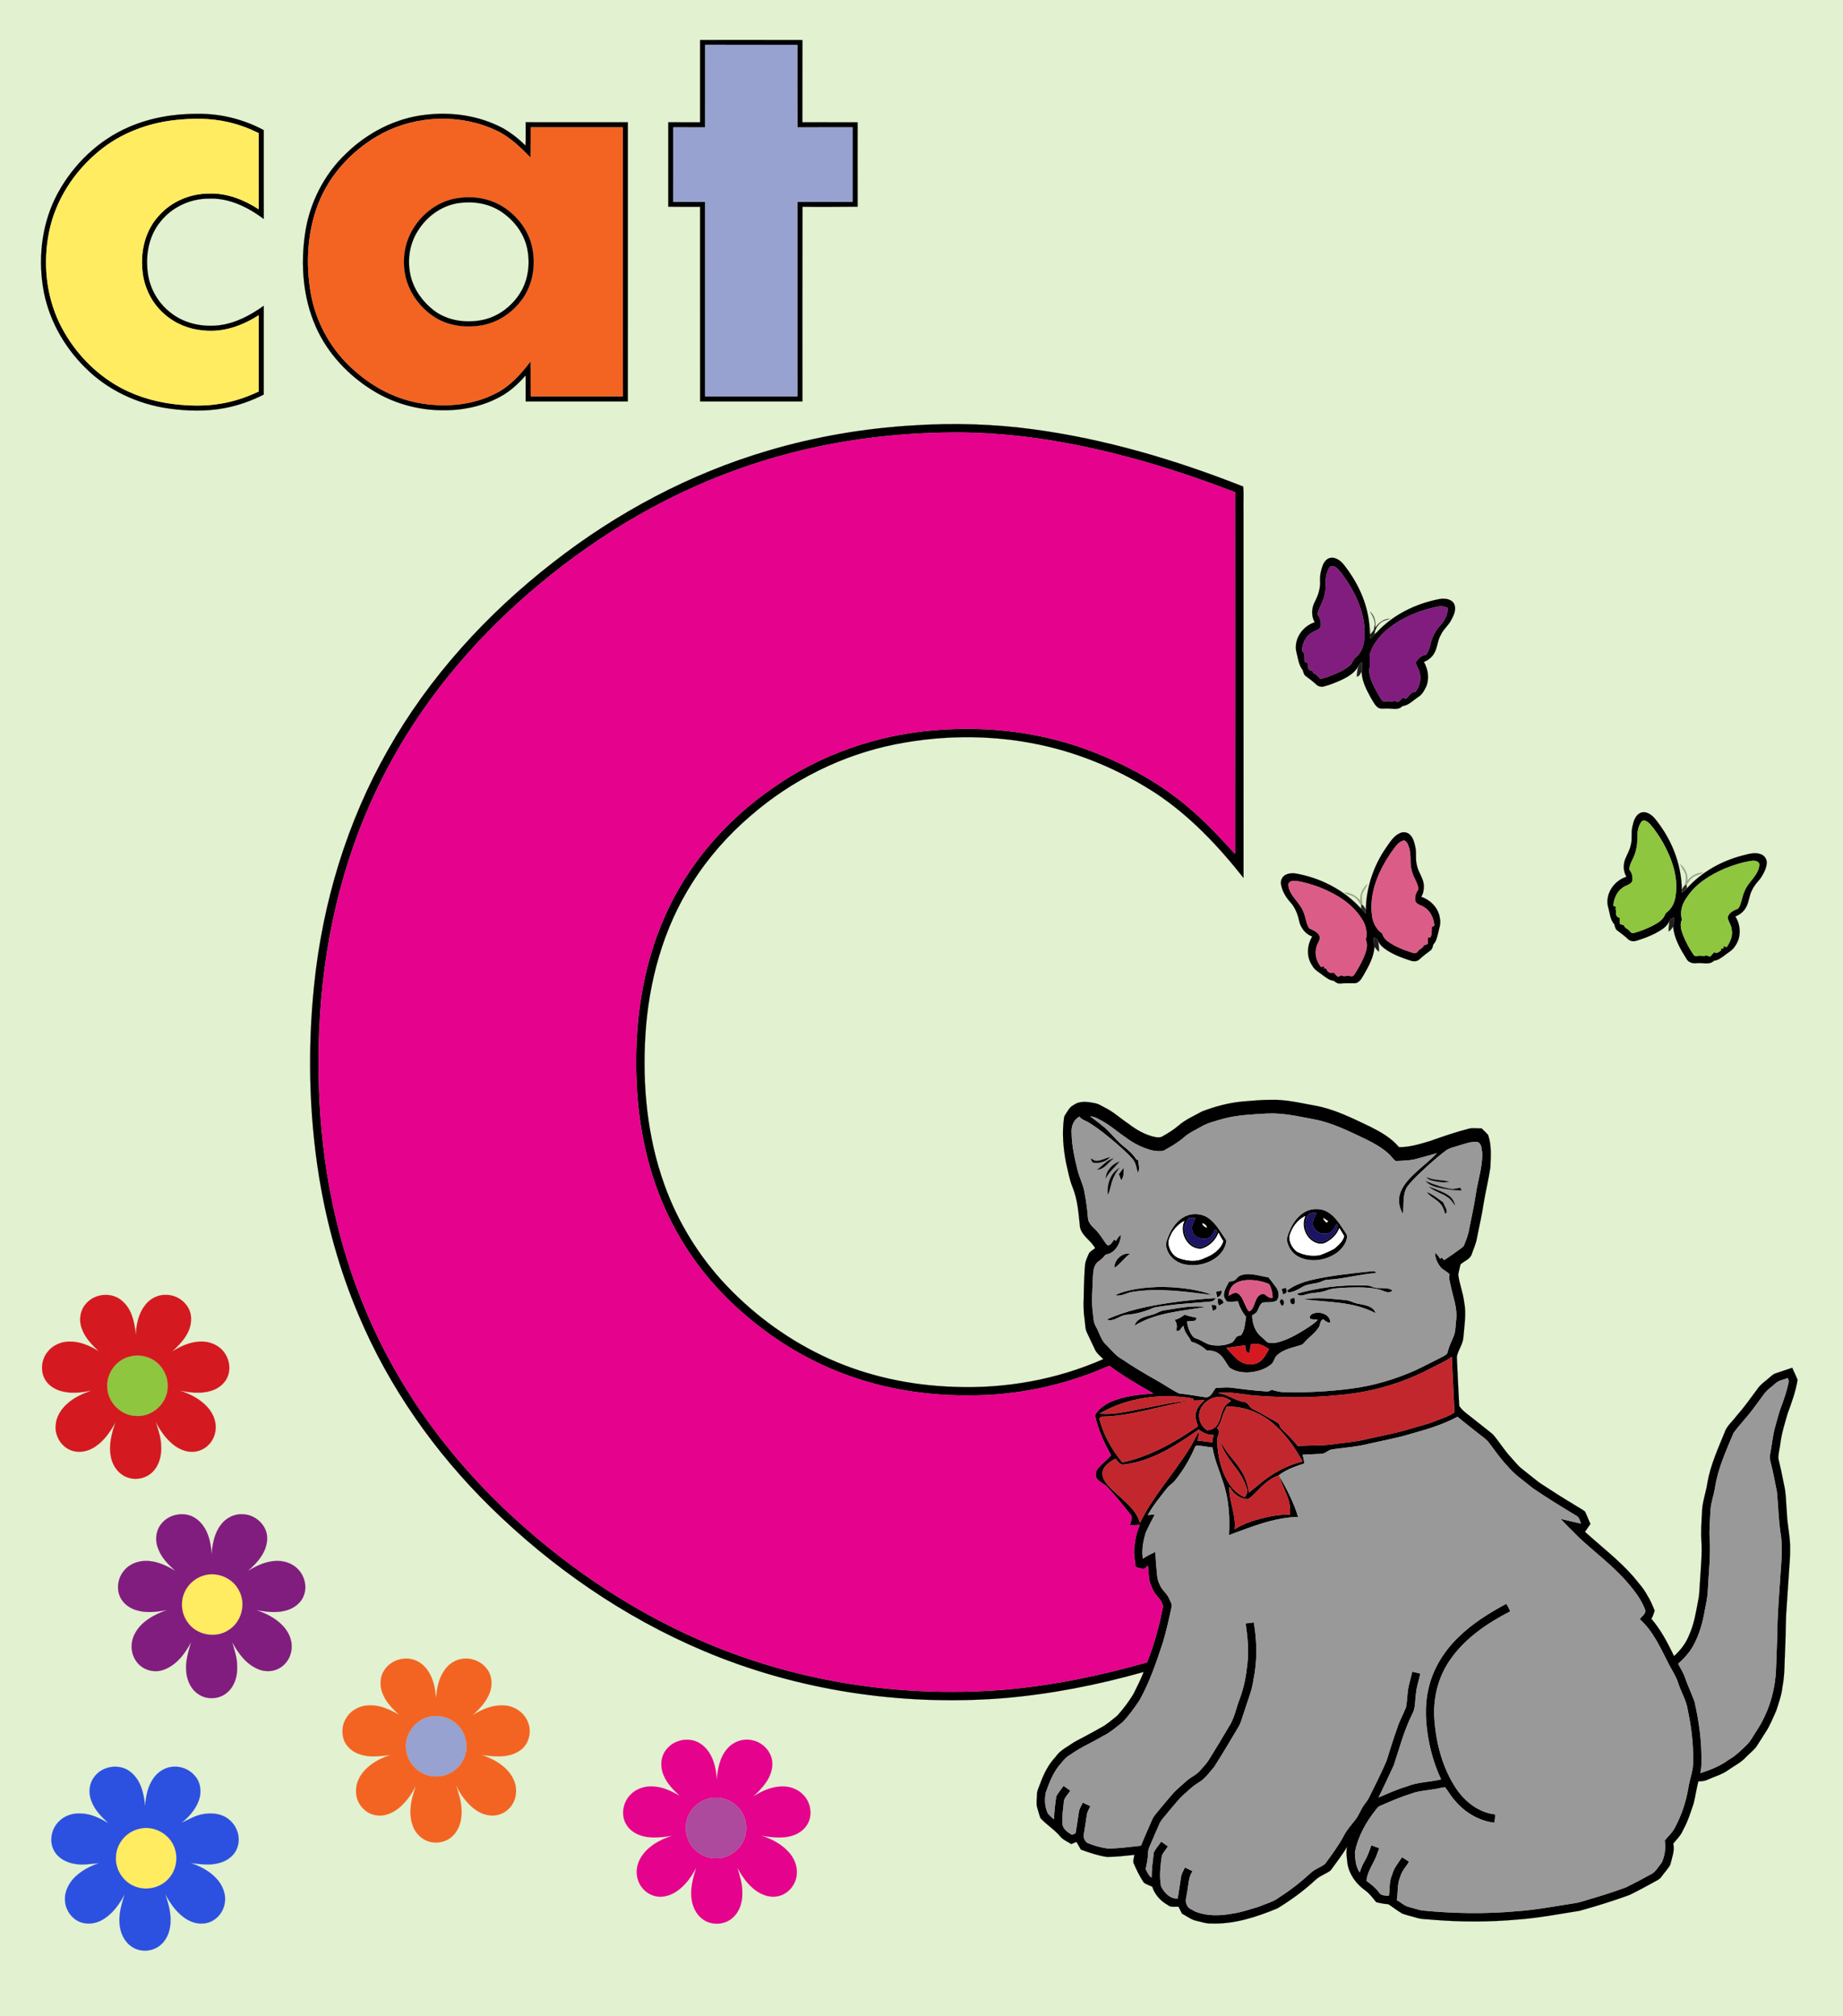 <?xml version="1.0" encoding="utf-8"?>
<!DOCTYPE svg PUBLIC "-//W3C//DTD SVG 1.1//EN" "http://www.w3.org/Graphics/SVG/1.1/DTD/svg11.dtd">
<svg version="1.1" id="Layer_1" xmlns="http://www.w3.org/2000/svg" xmlns:xlink="http://www.w3.org/1999/xlink" x="0px" y="0px"
	 viewBox="0 0 1755 1920" enable-background="new 0 0 1755 1920" xml:space="preserve">
<rect x="0" y="0" width="1755" height="1920" fill="#333333" stroke="none"/>
<g>
	<rect fill="#E2F1D0" stroke="#E2F1D0" stroke-width="0.094" width="1755" height="1924.64"/>
	<path stroke="#000000" stroke-width="0.094" d="M666.69,38.08c32.47,0,64.94-0.08,97.41,0.04c-0.05,26.11,0.04,52.22-0.04,78.33
		c17.53,0.02,35.07-0.03,52.61,0.02c-0.01,26.8-0.07,53.59,0.03,80.39c-17.52,0.1-35.03,0.31-52.54,0.05
		C764,258.7,764.12,320.5,764.1,382.3c-32.47-0.01-64.93-0.03-97.39,0.01c-0.03-61.79,0.02-123.57-0.03-185.35
		c-10.11,0.08-20.22,0-30.33-0.08c0.07-26.81,0.04-53.62,0.01-80.43c10.1,0.01,20.21-0.03,30.32,0.03
		C666.72,90.35,666.7,64.21,666.69,38.08 M671.54,42.73c-0.04,26.19,0,52.38-0.03,78.57c-10.1-0.07-20.19,0-30.29-0.03
		c-0.05,23.65,0,47.3-0.03,70.95c10.1,0.01,20.21,0.01,30.31-0.02c0.04,61.76,0.01,123.53,0.02,185.29
		c29.26-0.03,58.52,0,87.79-0.01c-0.1-61.76,0.01-123.51-0.05-185.27c17.51,0.02,35.02,0.01,52.53,0.01
		c0.01-23.65,0.01-47.29,0-70.94c-17.48,0.03-34.95-0.07-52.43,0.05c-0.19-26.19-0.06-52.38-0.06-78.57
		C730.04,42.77,700.79,42.82,671.54,42.73z"/>
	<path stroke="#000000" stroke-width="0.094" d="M870.08,405.11c37.98-2.43,76.19-1.36,113.91,3.77
		c68.62,9.24,135.47,29.07,199.76,54.45c0.88,6.77,0.1,13.8,0.36,20.67c0.03,117.37-0.04,234.75,0.04,352.13
		c-23.88-30.28-50.77-58.78-83-80.28c-31.42-20.47-66.21-35.87-102.68-44.69c-47.59-11.48-97.7-11.85-145.67-2.35
		c-50.89,10.14-98.78,34.05-137.94,68.03c-21.61,18.52-40.67,40.11-55.85,64.21c-27.51,43.21-41.38,94.06-44.44,144.92
		c-2.91,47.83,1.74,96.65,17.98,141.94c12.75,35.78,33.08,68.79,59.19,96.36c27.79,29.3,61.19,53.37,98.06,69.92
		c37.42,16.8,78.29,25.37,119.22,26.61c48.36,1.86,97.27-6.84,141.6-26.41c-2.95-3.05-6.58-5.71-8.24-9.74
		c-2.33-5.01-4.66-10.01-7.06-14.97c-2.27-4.23-1.78-9.18-2.57-13.76c-1.56-9.99-0.62-20.1-0.57-30.15
		c0.32-7.58,0.41-15.18,1.23-22.72c0.93-3.36,2.24-6.63,3.74-9.76c1.65-1.81,3.77-3.1,5.71-4.56
		c-3.89-7.31-12.36-11.4-14.39-19.8c-1.42-12.81-2.11-25.99-7.04-38.06c-3.05-7.42-4.31-15.37-6.21-23.11
		c-2.74-14.07-3.96-28.59-2.04-42.85c0.05-1.23,0.56-2.33,1.24-3.31c2.29-3.35,4.04-7.4,7.94-9.18
		c5.68-4.23,13.28-3.21,19.76-1.86c3.68,0.42,6.74,2.63,9.96,4.28c8.26,3.99,14.98,10.38,22.58,15.43
		c7.74,5.95,16.48,10.97,26.19,12.79c1.9,0.13,4.02,0.43,5.76-0.63c5.39-3.03,10.71-6.23,15.41-10.28
		c6.63-5.82,14.8-9.32,22.44-13.57c12.38-4.78,25.33-8.28,38.58-9.53c8.64-0.68,17.28-1.59,25.96-1.6
		c14.53-0.64,28.78,2.95,43,5.46c18.75,3.38,35.88,12.06,52.94,20.18c9.95,5.02,20.04,10.7,27.23,19.43
		c10.17,0.12,19.88-2.99,29.53-5.81c12.29-4.39,24.65-8.65,37.31-11.87c3.9-0.84,7.92-0.08,11.88-0.21
		c2.08,2.13,4.39,4.08,6.25,6.44c3.37,9.95,2.5,20.54,2.04,30.86c-1.64,11.38-4.5,22.54-6.35,33.88
		c-1.63,11.33-4.34,22.47-6.49,33.7c-0.86,4.99-3.08,9.57-4.66,14.34c-1.35,5.26-7.22,6.98-10.91,10.31
		c-0.71,3.27-1.65,6.5-2.15,9.82c1.08,8.76,4.56,17.04,5.6,25.82c2.18,11.01,0.24,22.24-0.66,33.29
		c-0.23,6.82-5.02,12.42-6.3,18.94c0.76,15.66,1.38,31.33,2.31,46.98c3.88,5.74,10.2,9.3,15.39,13.79
		c5.59,4.48,11.34,8.77,16.81,13.41c6.13,7.23,11.04,15.47,17.61,22.37c3.37,3.61,6.3,7.7,10.34,10.65
		c5.42,4.23,10.7,8.67,16.19,12.83c11.09,7.3,22.27,14.45,33.66,21.27c3.19,2.13,6.75,3.75,9.73,6.2
		c1.94,3.83,3.34,7.93,5.21,11.82c-1.73,2.5-3.49,4.99-5.22,7.49c15.52,14.1,32.31,26.9,46.18,42.73
		c4.56,5.8,9.78,11.16,13.17,17.79c2.97,4.55,4.94,9.61,7.03,14.6c-0.83,2.67-1.72,5.34-3.13,7.78
		c9.12,10.5,15.54,23.03,21.58,35.49c6.21-5.66,11.49-12.46,14.49-20.36c4.52-10.09,6.35-21.08,8.34-31.88
		c1.7-7.57,1.43-15.36,2.16-23.04c0.56-10.97,1.83-21.92,1.11-32.91c-0.63-9.38-0.08-18.74,0.5-28.1
		c0-9.93,3.82-19.26,5.2-28.99c2.89-16.64,9.99-32.11,16.31-47.65c1.96-6.12,7.18-10.23,10.91-15.23
		c7.56-8.56,14.19-17.87,20.96-27.06c2.62-3.7,6.48-6.21,9.84-9.17c2.23-1.81,4.22-4.13,7.08-4.96
		c5.2-1.8,10.44-3.49,15.66-5.27c1.55,3.9,3.59,7.6,5.05,11.55c-1.78,11.07-5.64,21.64-9.5,32.13
		c-2.7,9.41-5.71,18.78-6.89,28.54c-0.52,4.69-2.02,9.33-1.91,14.07c1.89,7.98,3.68,15.99,5.21,24.05
		c2.26,9.2,2.06,18.73,2.91,28.11c0.4,11.72,3.5,23.22,3.07,34.98c0.18,8.03-0.84,16.01-1.24,24.01
		c-0.86,12.74-1.72,25.48-2.57,38.22c-0.43,11.22-0.39,22.45-1,33.67c-0.59,11.41-0.21,22.92-2.41,34.19
		c-0.82,8.07-3.6,15.73-6.1,23.4c-3.21,6.92-5.91,14.17-10.24,20.51c-3.01,4.65-5.85,9.42-8.94,14.02
		c-3.07,3.6-6.83,6.54-10.1,9.95c-4.66,4.91-10.86,7.83-16.3,11.73c-5.97,4.38-13.25,6.21-19.89,9.26
		c-2.69,1.33-5.7,1.44-8.61,1.53c-1.75,7-2.76,14.18-4.51,21.18c-2.89,8.5-5.51,17.15-9.95,25.01
		c-1.98,5.1-6,8.88-9.38,13.04c1.5,6.89-1.27,13.54-2.85,20.14c-2.2,4.11-5.65,7.44-8.31,11.28
		c-1.62,2.49-4.42,3.68-6.9,5.09c-7.79,4.32-15.64,8.52-23.63,12.44c-15.65,5.72-31.58,10.66-47.63,15.1
		c-19.32,3.04-38.58,6.77-58.11,8.24c-27.23,2.48-54.65,2.5-81.9,0.25c-5.06-0.58-10.26-0.31-15.15-1.88
		c-4.47-1.41-9.1-2.31-13.49-3.95c-4.67-2.64-8.88-6.05-13.36-8.96c-3.91-0.24-7.73-1-11.52-1.91
		c-3.31-4.03-6.4-8.36-10.71-11.39c-8.38-5.97-14.92-14.97-16.68-25.21c-0.46-5.4-1.75-10.91-0.25-16.24
		c-4.8,7.76-10.31,15.08-15.7,22.43c-4.53,3.61-10.46,5.19-14.66,9.28c-11.02,10.27-23.27,19.17-36.11,27
		c-20.08,8.28-41.44,15.34-63.43,14.37c-4.65,0.24-9.02-1.55-13.49-2.48c-5.21-1-9.34-4.54-13.96-6.87
		c-1.1-2.23-2.21-4.44-3.33-6.63c-3.49-0.17-7.51,0.94-10.34-1.67c-6.7-3.82-12.32-9.83-14.62-17.29
		c-2.68-1.37-5.71-2.19-8.09-3.97c-3.95-6.02-7.17-12.5-9.93-19.13c-0.24-2.47,0.62-4.91,1.03-7.31
		c-8.71,0.9-17.44,1.97-26.2,2c-8.55-1.29-16.75-4.03-24.83-7.02c-1.43-2.42-2.82-4.85-4.17-7.28
		c-1.69,0.65-3.35,1.34-5.01,2.03c-3.44-2.31-7.52-3.83-10.28-7.01c-5.46-6.84-13.28-11.25-19.05-17.79
		c-1.33-3.6-2.26-7.33-3.33-10.99c-0.69-3.81,0.05-7.7,0.1-11.52c-0.04-3.49,1.71-6.58,2.84-9.76
		c3.39-9.44,7.9-18.66,14.86-25.99c4.36-6.48,11.68-9.71,17.86-14.11c8.2-4.46,16.53-8.69,24.62-13.35
		c6.03-3.01,11.03-7.63,16.27-11.78c5.73-6.36,10.92-13.25,15.37-20.55c3.36-6.96,6.99-13.81,9.71-21.04
		c-43.78,12.37-88.64,21.22-134.01,25c-96.77,7.55-195.59-7.24-285.11-45.12c-75.73-32-144.5-79.58-203.05-137.11
		c-52.95-52.04-96.46-114-125.33-182.51c-18.04-42.44-30.51-87.19-37.85-132.7c-9.54-60.09-10.76-121.45-4.52-181.95
		c8.07-78.23,31.22-155.18,70.22-223.62c39.36-69.62,94.3-129.71,157.28-178.68c60.93-47.57,130.37-84.56,204.61-106.43
		C776.39,415.83,823.1,407.87,870.08,405.11 M788.63,423.38c-43.74,8.52-86.53,21.95-127.23,40.12
		c-35.97,16.05-70.29,35.72-102.55,58.3c-60.25,42.37-114.27,94.18-156.33,154.81c-24.82,35.71-45.3,74.44-60.81,115.08
		c-28.49,74.48-39.85,154.8-38.26,234.32c1.32,72.42,13.96,145.04,40.9,212.45c15.04,37.9,34.53,74.02,57.72,107.56
		c22.31,32.06,47.9,61.8,76,88.9c54.84,52.49,118.24,96.44,187.89,126.9c90.09,39.58,190.18,55.16,288.13,47.58
		c46.83-3.83,93.02-13.37,138.16-26.21c6.92-17.14,11.7-35.11,15.26-53.22c-0.67-5.42-5.38-8.99-8.27-13.26
		c-1.82-3.24-3.3-6.68-4.47-10.19c-0.99-5.07-1.23-10.25-1.65-15.38c-1.32,1.08-2.62,2.18-3.92,3.29
		c-2.57-0.72-5.17-1.28-7.76-1.83c-0.62-6.18-2.14-12.36-1.35-18.59c0.69-7.45,2.18-14.97,5.36-21.77
		c-3.16,0.02-6.29,0.3-9.41,0.59c0.23-3.38,3.29-7.42,0.53-10.35c-7.17-8.85-14.14-17.87-22.01-26.1
		c-2.56-2.87-6.25-4.31-9.03-6.88c-3.01-2.85-2.72-8.03-0.07-11.01c3.82-4.55,8.74-7.99,12.53-12.57
		c-6.78-11.99-12.5-24.69-15.32-38.23c4.03-6.91,11.14-11.34,18.48-14.06c11.86-4.36,24.56-5.68,37.09-6.52
		c-14.21-8.14-28.49-16.34-41.57-26.21c-3.18,0.86-6.15,2.28-9.17,3.56c-31.85,13.09-65.78,21.04-100.11,23.62
		c-47.01,3.24-94.95-1.96-139.41-17.99c-36.49-13.02-70.26-33.3-99.47-58.7c-29.74-25.56-54.49-57.05-71.54-92.41
		c-19.41-39.77-28.88-83.89-30.75-127.96c-2.47-54.48,4.99-110.23,27.69-160.16c21.72-48.63,58.08-90.01,101.71-120.24
		c45.73-32.39,100.55-51.2,156.34-55.33c49.9-4.03,100.84,2.25,147.65,20.3c34.16,13.16,66.77,31.17,94.41,55.35
		c15.16,12.91,28.65,27.63,42.04,42.31c0.15-114.81,0.09-229.63,0.03-344.45c-33.07-12.72-66.67-24.14-100.93-33.24
		c-53.5-14.43-108.69-23.59-164.2-23.75C869.95,411.92,828.9,415.5,788.63,423.38 M1165.18,1065.41
		c-7.41,2.23-15.15,3.87-21.84,7.92c-5.23,3.02-10.88,5.44-15.44,9.49c-6.06,5.28-13.02,9.37-20.04,13.18
		c-2.94,0.53-5.98,0.29-8.92,0.01c-10.11-2.17-19.52-6.95-27.69-13.23c-8.21-5.52-15.56-12.35-24.53-16.65
		c-2.64-1.61-5.52-2.78-8.63-2.94c4.88,3.27,9.33,7.13,14,10.71c5.87,5.41,10.8,11.8,16.91,16.99
		c4.94,3.78,9.66,7.94,13.03,13.24c0.48,0.21,1.42,0.63,1.89,0.84c0.04,4,2.01,8.41-0.51,12.06
		c-1.15-4.63-1.85-9.63-5.02-13.39c-4.69-5.33-10.1-9.96-15.38-14.68c-8.18-6.9-16.44-13.79-25.55-19.44
		c-3.15-2.12-7.22-2.83-9.53-6.06c-5.62,2.92-8.01,9.48-7.48,15.53c0.11,12.39,3.07,24.48,5.94,36.45
		c2.03,7.25,5.64,14.05,6.61,21.6c1.55,7.59,2.42,15.28,3.04,23c0.26,4.35,3.55,7.55,6.52,10.37
		c4.04,3.77,6.77,8.63,10,13.07c0.77,0.84,1.25,2.21,2.51,2.5c3.08-0.22,4.13-3.54,5.92-5.52
		c0.42,0.33,1.24,1,1.66,1.33c1.22-2.26,2.59-4.52,4.94-5.77c-0.59,8.29-5.7,17.65-14.68,18.85
		c-1.97,2.36-4.09,4.62-6.63,6.36c-4.71,2.94-5.16,9.22-5.47,14.24c-0.35,12.15-1.78,24.4,0.1,36.48
		c0.36,3.92,0.61,7.99,2.73,11.46c3.34,5.94,4.86,13.11,10.15,17.76c4.72,4.66,8.78,10.15,14.76,13.31
		c10.59,7.29,21.67,13.78,32.87,20.09c7.22,3.99,13.97,8.92,21.41,12.48c8.46,0.85,16.83,2.42,25.23,3.67
		c5.24,0.14,6.77-5.65,9.66-8.9c4.49-0.02,8.96-0.85,13.46-0.42c11.58,1.39,23.14,3.09,34.8,3.69
		c1.86,0.33,3.46-0.74,5.08-1.5c4.22,1.24,8.5,2.47,12.97,2.14c20.73,0.64,41.48-0.61,62.05-3.2
		c21.61-2.71,42.67-9,62.53-17.88c8.47-4.21,16.95-8.39,25.35-12.73c1.73-1.09,4.1-1.94,4.48-4.23
		c1.24-4.85,3.27-9.42,5.29-13.98c2.6-5.16,2.07-11.11,2.88-16.68c1.41-11.22-3.13-21.86-5.22-32.66
		c-0.67-3.5-2.14-7.05-1.01-10.6c-2.43-3.08-6.55-4.11-8.85-7.29c-2.98-3.81-4.99-8.52-5.1-13.38
		c2.2,1.36,3.63,3.53,4.88,5.75c0.39-0.31,1.16-0.95,1.55-1.26c0.75,0.81,1.52,1.64,2.31,2.48
		c5.62-3.63,11.06-7.51,16.44-11.48c1.1-0.84,2.26-1.74,2.71-3.11c1.49-3.92,3.11-7.82,4.04-11.92
		c2.47-12.52,5.34-24.96,7.17-37.6c1.99-12.62,6.23-25.04,5.9-37.92c-0.71-3.53-0.34-8.53-4.18-10.31
		c-6.05-0.96-11.83,1.57-17.54,3.12c-4.3,1.58-9.08,2.15-12.83,4.92c-5.15,3.85-10.06,7.99-14.86,12.26
		c-7.57,7.07-15.56,13.82-21.9,22.07c-4.95,7.8-3.02,17.45-4.11,26.15c-3.84-6.05-5.11-13.89-2.46-20.65
		c3.03-7.93,9.2-14.07,15.32-19.71c6.38-5.96,13.51-11.16,19.32-17.69c-5.62,1.87-11.37,3.32-17.08,4.87
		c-7.11,2.31-14.69,2.34-22.08,2.67c-2.65-1.87-4.32-4.87-6.77-6.99c-6.49-5.87-14.23-10.15-22.05-13.97
		c-15.57-7.35-31.16-15.28-48.2-18.59c-15.19-2.82-30.45-6.54-46-5.64
		C1192.34,1061.37,1178.49,1061.87,1165.18,1065.41 M1361.62,1303.57c-26.76,14.1-56.4,22.53-86.52,25.02
		c-26.4,2.83-53.05,2.55-79.49,0.6c-11.94-0.95-23.85-4.18-35.86-2.48c9.02,0.97,16.28,7.2,25.21,8.49
		c3.92,0.56,4.74,5.31,8.12,6.77c5.05,2.47,9.98,5.2,14.83,8.06c3.51,2.12,7.5,3.57,10.41,6.58
		c0.52,3.31,3.37,5.32,5.55,7.58c4.35,4,8.26,8.41,12.03,12.97c12.01-0.93,24.15-0.09,36.08-2.05
		c9.66-1.4,19.46-2.01,28.95-4.42c13.98-3.29,28.2-5.62,41.91-9.95c8.32-2.6,16.93-4.34,24.96-7.82
		c5.7-2.23,11.61-4.15,16.82-7.45c0.4-1.47,0.14-3.02,0.16-4.49c-0.78-16.25-1.59-32.5-2.34-48.76
		C1376.01,1296.89,1368.6,1299.87,1361.62,1303.57 M1690.58,1317.64c-3.63,3.37-8,6.04-10.84,10.18
		c-3.17,4.45-6.55,8.75-9.72,13.2c-6,8.24-13.26,15.49-19.23,23.73c-7.09,16.95-14.93,33.96-17.67,52.29
		c-1.3,7.65-4.15,15.04-4.37,22.85c-0.28,8.7-1.38,17.38-0.61,26.09c0.95,16.39-1.11,32.73-1.86,49.09
		c-0.21,6.37-1.79,12.57-2.89,18.83c-1.97,11.37-5.14,22.67-10.63,32.88c-3.68,6.82-8.98,12.6-14.71,17.75
		c2.29,4.51,5.17,8.75,6.72,13.61c2.59,7.63,6.19,14.86,8.88,22.44c4.27,18.82,7,38.1,6.56,57.43
		c0.17,3.58-0.28,7.14-1.03,10.66c9.4-3.1,18.81-6.68,26.8-12.66c7.12-3.98,12.81-9.84,18.57-15.5
		c3.03-3.44,5.04-7.61,7.61-11.37c12.09-17.96,18.53-39.47,19.09-61.07c0.32-11.71,1.02-23.42,1.2-35.13
		c0.18-18.99,2.09-37.9,3.19-56.84c0.9-11.97,1.9-24.1-0.13-36.01c-2-13-2.18-26.17-3.46-39.24
		c-1.89-9.61-3.69-19.24-6.13-28.73c-0.65-2.31-0.93-4.72-0.36-7.05c1.43-7.71,2.27-15.52,3.99-23.17
		c1.92-6.85,3.54-13.8,5.93-20.51c2.98-7.98,5.84-16.02,7.58-24.38c0.61-1.61-0.07-3.12-0.68-4.55
		C1698.41,1314.08,1693.77,1314.53,1690.58,1317.64 M1047.01,1346.31c15.99,1.61,31.61-3.46,47.25-6.04
		c12.51-2.33,24.96-5.61,37.77-5.82c-27.44,4.38-54.07,14.06-82.05,14.72c-2.08-0.38-3.62,1.88-2.68,3.73
		c4.07,14.7,11.81,28.19,21.51,39.89c26.28-5.87,50.15-19.2,72.02-34.52c-1.78-4.51-3.39-9.59-1.66-14.37
		c1.35-4.28,4.7-7.44,7.82-10.48c-3.47,0.04-6.92,0.4-10.37,0.28c-0.14-0.45-0.42-1.35-0.57-1.8
		C1105.89,1326.54,1073.69,1330.88,1047.01,1346.31 M1141.86,1348.99c0.37,5.22,3.2,10.71,7.91,13.21
		c3.34-0.42,6.79-1.76,8.87-4.55c4.06-5.42,3.86-12.76,7.68-18.3c1.48-2.25,3.85-3.64,5.96-5.22
		c-3.39-2.13-7.16-4.05-11.28-3.77C1151.19,1330.39,1141.47,1338.84,1141.86,1348.99 M1168.06,1339.65
		c-1.15,3.23-3.12,6.11-4.03,9.43c-1.16,3.95-2.44,7.99-5.25,11.12c2.15,1.25,2.57,3.73,1.56,5.91
		c-1.95,4.35-1.05,9.15-0.74,13.74c1.32,12.22,4.7,24.56,11.93,34.67c3.37,4.92,8.07,8.92,13.55,11.33
		c2.16-2.11,3.2-5.18,2.27-8.11c-2.5-7.77-6.61-14.99-11.77-21.31c-5.48-7.48-11.69-15.12-13.4-24.47
		c4.5,10.97,13.91,18.83,19.94,28.89c4.01,6.21,6.18,13.41,7.16,20.7c3.16-2.58,6.3-5.19,9.48-7.75
		c12.03-10.23,26.13-18.21,41.54-21.96c-6.93-12.81-15.51-24.92-26.37-34.7
		C1201.54,1345.81,1184.93,1339.1,1168.06,1339.65 M1344.11,1365.39c-13.45,4.2-27.36,6.57-41.07,9.74
		c-9.91,2.56-20.13,3.34-30.23,4.69c-2.71,0.39-5.64,0.35-7.96,2c-2.13,1.17-4.17,2.92-6.76,2.8
		c-5.93,0.21-11.85,0.66-17.78,0.86c0.9,2.69,1.61,5.46,1.62,8.33c-8.41,2.75-17.02,5.67-24.09,11.16
		c-8.78,2.94-15.5,9.61-21.75,16.15c-2.62,2.28-4.82,5.39-8.13,6.65c-7.54-0.32-13.7-5.49-17.32-11.78
		c-0.45,13.72,6.59,26.62,5.02,40.4c7.77-4.91,16.52-7.99,25.38-10.25c8.97-2.22,18.15-4.06,27.44-3.59
		c0.05-4.32,0.05-8.7-1.16-12.88c-2.32-8.2-6.72-15.62-9.1-23.8c7.28,12.28,13.78,25.14,17.97,38.82
		c-23.08,0.47-44.57,9.59-65.94,17.29c0.97-17.02-0.05-34.46-5.7-50.67c-3.45-10.9-8.24-21.45-9.98-32.81
		c-5.19-0.4-10.36-1.85-15.54-1.65c-1.64,1.62-2.13,4.03-3.17,6.05c-4.54,9.66-10.19,18.83-16.93,27.11
		c-1.99,2.65-5.02,4.22-7.13,6.74c-6.66,8.41-13.52,16.75-18.83,26.11c2.22-0.14,4.44-0.3,6.68-0.49
		c-2.95,5.83-6.05,11.61-8.73,17.57c-2.25,7.88-3.91,16.2-2.57,24.41c3.72-2.52,7.76-4.52,11.86-6.35
		c0.24,5.39,0.59,10.77,1.12,16.14c0.51,4.91,0.49,10.08,2.87,14.56c1.82,5.43,7.09,8.61,9.21,13.87
		c1.03,2.6,3.11,5.19,2.23,8.15c-2.43,11.19-4.91,22.39-8.2,33.38c-6.21,18.81-12.56,37.73-22.25,55.09
		c-4.87,7.33-10.02,14.54-16.12,20.9c-6,4.72-11.74,9.94-18.71,13.24c-10.3,6.13-21.42,10.81-31.18,17.84
		c-3.62,1.92-6.34,4.99-8.8,8.21c-7.11,7.72-10.91,17.73-14.41,27.46c-1.48,6.74-1.07,13.95,1.89,20.26
		c1.69,2.05,3.83,3.67,5.75,5.53c0.33-7.35,1.1-14.68,2.21-21.93c1.99-3.54,4.59-6.7,7.01-9.94
		c2.11,1.53,4.25,3.05,6.4,4.57c-2.22,3.84-6.34,6.93-6.27,11.74c-0.61,6.28-1.69,12.58-1.12,18.92
		c-0.45,5.52,4.81,8.91,8.96,11.4c1.11-0.51,2.24-1,3.38-1.47c1.11-6.65,2.16-13.31,3.11-19.98
		c0.42-3.37,2.39-6.23,3.79-9.24c2.44,1.09,4.85,2.26,7.26,3.45c-1.39,2.83-3.12,5.61-3.45,8.82
		c-0.82,6.04-1.83,12.05-2.79,18.08c-0.79,2.89,0.94,5.87,2.93,7.85c6.36,2.75,13.13,4.57,19.99,5.55
		c10.55-0.08,21.03-1.58,31.5-2.7c3.27-8.34,7.01-16.47,10.55-24.69c1.48-3.58,4.26-6.33,6.62-9.31
		c4.01-5.02,8.27-9.82,12.4-14.72c3.95-4.74,8.93-8.44,13.4-12.65c4.15-3.9,9.79-5.93,13.46-10.37
		c2.58-3.12,5.52-5.96,7.74-9.36c6.56-10.48,12.93-21.08,19.2-31.74c5.49-8.03,7.03-17.84,10.5-26.76
		c4.06-10.61,6.17-21.85,7.36-33.1c1.61-12.99,0.23-26.07-1.61-38.95c2.59-0.37,5.2-0.71,7.82-0.99
		c3.11,18.08,3.45,36.73-0.35,54.74c-1.37,10.18-5.44,19.67-8.48,29.42c-2.04,5.48-3.13,11.41-6.36,16.39
		c-7.48,12.47-14.75,25.08-22.67,37.28c-4.67,5.33-8.82,11.47-15.13,15.01c-4.13,2.41-7.64,5.66-11.13,8.89
		c-6.67,5.32-11.66,12.31-17.25,18.68c-2.97,4.01-6.9,7.42-8.81,12.13c-2.3,5.41-4.75,10.75-7,16.19
		c-1.44,3.58-3.59,7.05-3.54,11.05c-0.14,5.15-1.1,10.22-2.28,15.23c1.68,2.79,2.73,6.27,5.72,8
		c-0.13-7.96,1.08-15.86,1.98-23.73c1.71-3.89,4.78-7.04,7.13-10.55c2.11,1.53,4.25,3.05,6.39,4.58
		c-1.78,2.95-4.22,5.5-5.72,8.62c-1.42,9.65-2.6,19.56-0.87,29.26c2.85,5.97,8.65,12.38,15.85,11.7
		c1.08-6.62,2.12-13.24,3.06-19.86c0.35-3.54,2.41-6.51,3.85-9.65c2.43,1.15,4.86,2.33,7.28,3.55
		c-4.23,6.16-3.83,13.84-5.29,20.88c-0.37,3.6-2.13,7.53-0.25,11c1.2,3.69,5.24,4.86,8.29,6.64
		c10.97,4.34,23.14,4.04,34.58,1.97c8.56-1.14,16.76-4.01,25.01-6.46c6.97-2.91,14.59-4.67,20.62-9.44
		c10.43-6.67,20.23-14.31,29.31-22.74c3.98-3.94,9.67-5.39,13.93-8.88c6.26-8.61,12.69-17.14,17.7-26.56
		c2.91-5.8,7.36-10.54,11.27-15.64c3.17-4.09,4.82-9.08,7.73-13.33c1.62-2.38,3.56-4.56,4.9-7.13
		c5.82-11.63,11.61-23.3,16.81-35.23c3.21-10.39,6.45-20.77,10.1-31.02c2.1-7.03,5.91-13.37,8.52-20.18
		c1.22-6.5,1.12-13.18,2.39-19.66c1.14-4.77,2.4-9.5,3.57-14.25c2.56,0.61,5.15,1.24,7.74,1.86
		c-1.35,6.36-3.63,12.56-4.19,19.08c-1.07,6.61-0.18,13.79-3.68,19.79c-7.72,15.42-12,32.22-17.45,48.51
		c-4.67,10.25-9.57,20.39-14.44,30.55c8.81-3.72,17.51-7.76,26.72-10.43c10.41-4.34,21.89-4.08,32.72-6.78
		c-5.28-11.36-9.16-23.36-11.53-35.66c-3.29-17.03-4.43-34.82-0.23-51.79c4.36-18.47,14.87-35.11,28.49-48.16
		c13.2-13.04,29.16-22.79,45.36-31.63c1.52,2.27,2.77,4.72,3.78,7.29c-22.3,11.48-43.97,26.24-58.06,47.42
		c-11,16.29-15.59,36.39-14.09,55.88c1.73,22.97,7.86,46.1,20.71,65.42c8.5,12.68,21.75,22.97,37.3,24.61
		c-0.24,2.65-0.52,5.32-0.86,7.99c-14.57-1.67-27.93-9.61-37.34-20.71c-3.74-4.01-6.42-8.83-9.71-13.16
		c-3.37,0.36-6.63,1.36-9.98,1.84c-7.53,1.37-15.35,1.57-22.52,4.46c-10.17,3.07-19.86,7.42-29.61,11.6
		c-1.81,0.76-2.83,2.52-4.05,3.96c-9.33,11.68-16.7,25.24-19.69,39.97c0.32,6.58,0.62,13.8,4.66,19.33
		c0.98-3.83,2.58-7.43,4.6-10.8c2.8-4.73,4.57-9.95,6.39-15.09c2.49,0.89,5,1.82,7.51,2.77c-0.56,1.52-1.1,3.05-1.64,4.6
		c-2.85,9.13-9.61,16.74-10.45,26.54c4.44,3.25,8.83,6.69,12.09,11.2c1.93,3.14,6,2.66,9.18,3.04
		c1.06-6.71,0.04-13.79,3.1-20.07c1.53-6.39,5.94-11.32,9.41-16.71c2.3,1.37,4.54,2.86,6.74,4.42
		c-2.96,4.62-6.87,8.78-8.35,14.19c-3.16,7-1.99,14.86-3.35,22.27c4.01,2.12,7.33,5.64,11.91,6.6
		c4,0.99,7.91,2.39,11.98,3.2c30.22,3.03,60.73,3.49,91,0.72c17.97-1.29,35.69-4.75,53.49-7.46
		c6.76-0.88,13.1-3.5,19.65-5.28c10.26-3.02,20.42-6.37,30.45-10.08c7.68-3.78,15.25-7.79,22.75-11.93
		c5.22-2.22,7.75-7.64,11.2-11.8c2.82-6.51,3.83-13.74,2.69-20.76c3.55-4.34,7.93-8.16,10.25-13.37
		c6.2-11.74,10.27-24.55,12.39-37.64c1.33-8.29,4.82-16.29,4.35-24.8c0.36-16.44-1.76-32.87-5.14-48.94
		c-1.32-8.64-6.1-16.18-8.77-24.4c-2.35-7.69-7.13-14.24-10.55-21.43c-7.25-14.25-14.13-29.34-26.3-40.15
		c1.74-2.66,5.35-4.73,5.39-8.12c-3.39-9.88-9.9-18.27-16.58-26.15c-13.66-16.06-30.71-28.66-46.1-42.93
		c-6.04-6.17-12.36-12.06-18.17-18.43c6.49,1.45,12.94,3.12,19.45,4.55c-1.04-2.56-1.49-5.86-4.15-7.28
		c-14.06-8.53-28.12-17.09-41.69-26.38c-8.15-6.83-17.24-12.68-24.03-20.98c-6.61-6.86-11.99-14.74-17.71-22.32
		c-2.39-3.3-5.93-5.43-9.01-7.98c-6.94-5.63-14.14-10.94-20.92-16.76
		C1374.16,1356.71,1359.13,1361.28,1344.11,1365.39 M1070.44,1394.7c-3.9,0.88-5.97-3.23-8.35-5.47
		c-4.35,2.42-8.82,5.23-11.29,9.71c-2.05,4.08-0.67,8.94,1.93,12.44c4.91,6.98,11.85,12.14,17.99,17.97
		c6.27,5.88,12.64,12.45,14.8,21.05c12.01-25.07,31.15-45.61,45.89-68.97c4.01-6.05,7.01-12.67,10.61-18.94
		c-0.26,3.21-0.97,6.35-1.65,9.5c4.68,0.35,9.32,1.02,13.97,1.68c0.25-2.42,0.7-4.8,1.26-7.15
		c-5.21,0.36-10.15-1.89-14.14-5.08C1120.07,1376.51,1097.04,1391.59,1070.44,1394.7z"/>
	<path stroke="#000000" stroke-width="0.094" d="M1358.27,1134.93c6.01,2.42,11.18,6.48,16.34,10.34
		c0.64,3.51,4.81,7.19,2.34,10.69c-0.25-0.12-0.77-0.37-1.02-0.49c-1.04-2.94-1.85-6.06-3.97-8.44
		C1368.2,1142.08,1361.74,1140.13,1358.27,1134.93z"/>
	<path stroke="#000000" stroke-width="0.094" d="M1247.26,1152.25c4.8-1.35,10.07-0.97,14.73,0.76
		c7.51,3.42,12.44,10.44,16.79,17.16c1.36,2.29,3.2,4.36,4.13,6.88c-0.5,7.04-5.34,13.06-11.04,16.86
		c-9.49,6.23-22.04,8.32-32.76,4.18c-6.2-2.32-11.2-7.6-12.94-14.01c-1.82-4.35,0.52-8.79,2.16-12.79
		C1231.92,1162.93,1238.2,1154.91,1247.26,1152.25 M1245.45,1157.52c-5.99,8.97-0.09,23.21,10.59,25.21
		c4.99,0.68,9.32-2.69,12.71-5.96c2.41-2.45,5.01-5.44,4.89-9.09c0.5-1.13-1.36-2.27-1.68-0.84
		c-1.74,4.1-4.99,8.43-10,7.96c-4.76,0.69-8.99-2.28-11.25-6.25c-1.56-4.75,0.6-9.48,3.23-13.36
		C1251.03,1155.41,1247.07,1154.3,1245.45,1157.52 M1228.03,1177c-0.79,5.76,2.51,11.54,6.95,15.02
		c6.62,3.44,14.48,4.54,21.83,3.3c4.88-1.7,9.66-3.81,14.14-6.39c3.66-3.31,7.87-6.69,9.02-11.75
		c-1.6-2.48-2.98-5.09-4.61-7.53c-2.15,6.13-7.22,10.85-12.89,13.77c-3.07,1.64-6.78,1.34-9.89,0.01
		c-9.31-4-13.91-16.13-9.61-25.31C1235.46,1161.76,1230.2,1169.06,1228.03,1177 M1260.17,1160.08
		c0.12,1.91,1.91,2.93,3.08,4.24c0.34-0.3,1.03-0.9,1.37-1.2C1263.18,1162.02,1261.76,1160.91,1260.17,1160.08z"/>
	<path stroke="#000000" stroke-width="0.094" d="M1127.81,1158.77c7.75-4.12,18.08-3.23,24.71,2.65
		c6.6,5.39,10.46,13.15,15.38,19.94c-0.65,7.22-5.3,13.49-11.23,17.39c-8.35,5.59-19,7.44-28.8,5.42
		c-7.79-1.69-14.85-7.4-16.9-15.27c-1.71-4.13,0.34-8.36,1.88-12.17C1115.93,1169.49,1120.69,1162.51,1127.81,1158.77
		 M1132.04,1159.98c-2.4,3.16-4.65,6.85-4.07,11.02c0.03,8.36,6.89,17.08,15.72,16.66c6.05-1.74,11.21-6.31,14.11-11.86
		c0.53-1.55,2.03-4.68-0.72-4.71c-1.57,2.16-2.32,4.91-4.34,6.73c-5.93,4.31-16.83,1.19-17.53-6.72
		c-0.83-4.04,1.71-7.53,3.02-11.14C1136.15,1159.94,1134.09,1159.95,1132.04,1159.98 M1116.42,1173.32
		c-1.85,3.95-4.65,8.14-3.45,12.7c1.23,5.38,4.81,10.81,10.34,12.41c7.59,2.55,16.32,3.5,23.64-0.37
		c7.61-2.85,15.34-7.91,17.86-16.05c-1.68-2.55-3.19-5.2-4.51-7.94c-2.54,7.26-8.96,13.22-16.36,15.25
		c-13.01,0.77-21.56-15.34-16.17-26.48C1123.06,1165.19,1119.37,1169.04,1116.42,1173.32 M1145.01,1164.92
		c0.14,2.32,2.3,3.49,4.24,4.23C1148.89,1166.91,1146.83,1165.81,1145.01,1164.92z"/>
	<path stroke="#000000" stroke-width="0.094" d="M1061.17,1207.52c-0.4-7.74,7.51-14.88,15.19-13.61
		C1070.6,1197.7,1067,1203.89,1061.17,1207.52z"/>
	<path stroke="#000000" stroke-width="0.094" d="M1247.97,1219.18c19.08-4.48,38.64-6.41,58.1-8.5
		c1.56-0.16,3.97-0.56,3.99,1.77c-15.51,1.11-30.57,5.64-46.12,6.39c-2.19,0.03-4.1,1.14-6.08,1.9
		c-5.38,2.2-11.52,1.76-16.75,4.4c-4.05,2.49-8.35,4.89-13.09,5.71c-1.23,0.42-3.45-1.53-1.63-2.36
		C1232.78,1223.89,1240.38,1221.13,1247.97,1219.18z"/>
	<path stroke="#000000" stroke-width="0.094" d="M1181.39,1214.61c8.73-3.24,17.72,0.67,26.45,1.83c2.6,2.98,4.9,6.29,7.3,9.48
		c2.68,3.59,3.54,9.06,0.6,12.74c-4.08,2.36-8.95,1.14-13.38,1.87c-3.42,2.13-3.61,6.76-6.16,9.65c-1.2,1-2.59,1.75-3.84,2.68
		c0.28,7.41,2.64,15.33,8.65,20.12c2.23,1.68,3.94,4.01,6.28,5.55c4.88,1.4,10-0.2,14.65-1.77
		c8.1-2.94,15.57-7.35,22.81-11.97c3.49-2.4,7.2-4.63,10.02-7.85c-2.32-0.32-4.68-0.24-6.93-0.81
		c-2.08-2.2,0.89-4.62,2.93-5.28c6.35-2.25,16.14,0.95,16.06,8.85c-2.82,0.2-4.84-1.79-6.92-3.32
		c-3.32,1.58-2.31,5.62-4.33,8.14c-3.53,5.4-9.11,8.92-13.26,13.77c-1,1.02-1.88,2.3-3.34,2.65
		c-7.71,2.53-16.35,3.86-22.57,9.49c-3,2.31-2.97,6.72-5.97,8.97c-6.26,5.15-14.46,7.37-22.44,7.7
		c-6.06,0.05-12.49-1.06-17.42-4.8c-3.23-4.38-5.39-9.72-9.93-13c-3.22-2.62-7.48-3.15-11.47-3.15
		c-4.27-3.8-9.21-6.89-14.79-8.29c-2.11-5.22-7.16-9.06-7.17-15.08c-1.91,0.93-2.81,2.94-4.1,4.51
		c-1,0.62-2.23,0.02-3.29,0.03c1.35-3.56,0.98-7.34-1.38-10.37c3.63-0.68,6.69-2.8,9.64-4.91
		c3.68,1.31,7.5,2.17,11.35,2.88c-0.17,0.65-0.51,1.95-0.68,2.61c-2.73,0.78-5.59,0.73-8.38,0.95
		c0.47,3.75,1.4,7.5,3.26,10.84c1.23,2.24,2.75,4.71,5.42,5.38c4.36,1.3,7.98,4.22,12.26,5.7
		c7,1.75,14.71,1.34,21.33-1.64c2.15-0.83,2.9-3.19,4.25-4.85c0.97-1.78,3.22-1.72,4.92-2.31
		c3.71-5.06,3.67-11.57,4.74-17.49c-3.62-4.32-6.23-9.4-7.82-14.79c-3.47,0.48-6.97,0.54-10.45,0.27
		c-1.42-1.95-3.04-4.05-2.85-6.59c0.22-4.56,2.95-8.42,4.87-12.41c1.74-0.34,3.58-0.48,5.24-1.21
		C1177.67,1217.99,1178.82,1215.33,1181.39,1214.61 M1176.32,1222.32c-4.07,2.4-6.14,7.11-6.31,11.71
		c2.68-1.52,5.89-3.92,9.04-2.11c4.24,3.17,5.41,8.7,7.81,13.17c0.84,1.31,1.34,3.39,3.04,3.83
		c4.01-2.51,4.42-7.69,6.42-11.58c1.27-2.84,4.28-5.74,7.63-4.92c2.45,1.69,4.56,4.21,7.92,3.47
		c-0.11-4.36-1.07-8.8-3.11-12.65c-3.42-2-7.44-2.73-11.27-3.55C1190.42,1218.77,1182.62,1218.41,1176.32,1222.32
		 M1191.22,1280.33c-0.58,2.64-0.89,5.31-1.43,7.97c-3.74,1.02-3.59-4.67-4.12-7.09
		c-5.96,0.74-11.88,1.77-17.84,2.48c3.56,3.93,7.02,8.01,11.11,11.41c4.42,3.65,10.56,5.38,16.16,3.72
		c6.79-1.48,10.11-8.39,13.28-13.88C1203.41,1281.39,1197.46,1278.46,1191.22,1280.33z"/>
	<path stroke="#000000" stroke-width="0.094" d="M1234.96,1232.01c20.17-5.66,41.16-8.42,62.11-7.82
		c2.91,0.22,6.05-0.33,8.79,0.94c6.34,3.33,14.24-0.37,20.31,3.9c-3.7,3.49-8.36,0.52-12.27-0.79
		c-10.42-2.61-21.3-2.19-31.95-1.9c-6.38,0.44-13,0.32-19.02,2.79c-6.36,2.42-13.39,1.71-19.82,3.87
		C1240.41,1233.81,1236.86,1234.79,1234.96,1232.01z"/>
	<path stroke="#000000" stroke-width="0.094" d="M1082.1,1227.54c16.99-2.73,34.41-2.41,51.4,0.26
		c6.96,1.32,14.09,2.51,20.55,5.55c-24.89-3.19-50.21-6.9-75.25-3.03c-5.75,0.65-10.92,4.8-16.9,3.22
		C1068.18,1230.29,1075.19,1228.81,1082.1,1227.54z"/>
	<path stroke="#000000" stroke-width="0.094" d="M1220.36,1227.49c1.41-0.42,2.85-0.81,4.3-1.18
		c0.15,1.72,1.34,3.75-0.1,5.26c-0.69,0.32-2.07,0.96-2.76,1.27C1221.29,1231.04,1220.83,1229.27,1220.36,1227.49z"/>
	<path stroke="#000000" stroke-width="0.094" d="M1157.98,1230.2c1.78-0.43,3.56-0.84,5.37-1.2
		c0.4,3.06-1.25,5.78-4.27,6.57C1158.68,1233.76,1158.32,1231.99,1157.98,1230.2z"/>
	<path stroke="#000000" stroke-width="0.094" d="M1112.97,1240.86c14.85-2.13,29.79-3.75,44.76-4.66
		c-1.01,1.7-2.47,3.33-4.6,3.37c-18.09,1.7-36.34,2.38-54.23,5.75c-8.21,3.64-16.97,6.19-25.96,6.9
		c-6.73,0.2-12.24,7.23-19.18,4.48C1072.42,1248.09,1092.76,1243.92,1112.97,1240.86z"/>
	<path stroke="#000000" stroke-width="0.094" d="M1159.74,1236.74c2.84-0.33,5.15,1.27,5.46,4.17c-1.38,0.84-2.74,1.72-4.17,2.46
		C1158.99,1241.72,1159.98,1238.95,1159.74,1236.74z"/>
	<path stroke="#000000" stroke-width="0.094" d="M1218.46,1239.92c0.63-1.05,0.65-3.04,2.34-2.73
		c2.33,1.18,2.87,5.36,0.24,6.5C1219.5,1243.36,1219.38,1240.98,1218.46,1239.92z"/>
	<path stroke="#000000" stroke-width="0.094" d="M1241.16,1237.44c12.88-2.22,25.98-0.57,38.87,0.56
		c5.11,0.07,9.41,3.29,14.45,3.81c5.82,1.19,13.54,2.22,15.52,8.92C1288.91,1239.38,1264.25,1240.37,1241.16,1237.44z
		"/>
	<path stroke="#000000" stroke-width="0.094" d="M1153.53,1242.63c1.69,0.2,5.26-0.42,4.93,2.33
		c0.56,2.32-2.08,2.69-3.55,3.54C1154.39,1246.54,1153.93,1244.59,1153.53,1242.63z"/>
	<path stroke="#000000" stroke-width="0.094" d="M1109.09,1247.83c12.94-1.96,26.09-4.92,39.23-3.12
		c-23,4.02-47.63,5.24-67.98,17.89c1.92-7.1,9.86-8.62,15.96-10.28C1100.8,1251.46,1104.47,1248.24,1109.09,1247.83z"/>
	<path fill="#97A2D0" stroke="#97A2D0" stroke-width="0.094" d="M671.54,42.73c29.25,0.09,58.5,0.04,87.76,0.03
		c0,26.19-0.13,52.38,0.06,78.57c17.48-0.12,34.95-0.02,52.43-0.05c0.01,23.65,0.01,47.29,0,70.94c-17.51,0-35.02,0.01-52.53-0.01
		c0.06,61.76-0.05,123.51,0.05,185.27c-29.27,0.01-58.53-0.02-87.79,0.01c-0.01-61.76,0.02-123.53-0.02-185.29
		c-10.1,0.03-20.21,0.03-30.31,0.02c0.03-23.65-0.02-47.3,0.03-70.95c10.1,0.03,20.19-0.04,30.29,0.03
		C671.54,95.11,671.5,68.92,671.54,42.73z"/>
	<path fill="#97A2D0" stroke="#97A2D0" stroke-width="0.094" d="M408.6,1634.95c8.83-2.03,18.54,0.08,25.4,6.07
		c9.85,8.06,13.22,23.03,7.44,34.43c-4.85,10.71-16.81,17.52-28.49,16.34c-13.82-0.79-25.84-12.98-26.37-26.83
		C385.34,1651.29,395.33,1638.01,408.6,1634.95z"/>
	<path fill="#010102" stroke="#010102" stroke-width="0.094" d="M122.89,120.91c20.76-9,43.55-12.72,66.11-12.54
		c21.58-0.12,43.13,5.34,62.15,15.54c-0.02,28.2-0.06,56.41,0.02,84.61c-15.03-11.19-33.01-20.2-52.21-19.35
		c-17.59-0.07-35.09,7.93-46.06,21.79c-10.83,12.97-14.23,30.69-12.37,47.18c1.45,15.22,9.27,29.64,21.26,39.12
		c12.77,10.54,30.09,14.39,46.33,12.59c15.82-1.8,30.25-9.49,43.02-18.63c-0.03,28.19,0,56.39-0.01,84.58
		c-11.99,6.07-24.78,10.6-38.01,13c-17.19,3.17-34.85,2.67-52.1,0.3c-29.92-4.14-58.71-17.56-80.03-39.12
		c-20.87-20.66-35.63-47.72-40.11-76.86c-4.67-30.17-0.5-62.1,14.12-89.11C69.99,156.41,93.88,133.32,122.89,120.91 M166.95,114.35
		c-26.19,2.86-51.92,12.49-72.36,29.32c-23.92,19.54-41.83,46.99-47.88,77.46c-5.77,28.78-2.93,59.6,9.76,86.22
		c11.51,23.92,29.86,44.63,52.53,58.5c16.96,10.35,36.29,16.47,55.96,18.9c14.66,1.79,29.58,2.22,44.2-0.17
		c12.9-1.97,25.36-6.18,37.14-11.73c0.03-24.21-0.04-48.43,0.04-72.64c-15.37,10.04-33.83,16.55-52.38,14.56
		c-13.66-1.01-27.02-6.35-37.28-15.48c-13.14-11.19-20.75-28.14-21.32-45.31c-1.11-17.42,3.89-35.69,15.98-48.63
		c11.88-13.51,29.76-21.01,47.66-21.04c16.94-0.63,33.33,5.82,47.32,14.95c-0.03-24.16-0.01-48.31,0-72.47
		c-9.29-4.56-19.05-8.23-29.15-10.49C200.74,112.47,183.64,112.58,166.95,114.35z"/>
	<path fill="#000100" stroke="#000100" stroke-width="0.094" d="M404.91,109.35c24.96-3.09,51.01,0.7,73.39,12.4
		c8.15,4.51,15.52,10.36,22.15,16.89c0.26-7.41,0.07-14.82,0.09-22.23c32.44,0.08,64.88,0.03,97.32,0.02
		c-0.04,88.63-0.03,177.26-0.01,265.89c-32.43-0.07-64.86-0.01-97.29-0.02c0-8.24,0.04-16.48-0.02-24.71
		c-6.1,6.9-12.85,13.32-20.69,18.2c-17.32,10.5-37.77,15.15-57.91,14.92c-23.68,0.08-47.35-6.56-67.44-19.13
		c-23.16-14.39-42.65-35.23-53.73-60.3c-12.34-27.81-14.62-59.3-10.23-89.16c4.29-28.83,18.08-56.25,39.38-76.25
		C350.22,126.2,376.68,112.55,404.91,109.35 M364.62,126.71c-27.65,14.59-50.7,38.75-61.87,68.16
		c-10.17,26.73-11.64,56.31-6.82,84.34c5.01,28.75,20.23,55.53,42.47,74.45c17.89,15.84,40.08,27.06,63.79,30.67
		c23.41,3.61,48.3,1.38,69.57-9.55c13.88-6.81,24.34-18.63,33.53-30.76c0.21,11.16-0.03,22.33,0.12,33.49
		c29.26-0.08,58.53-0.02,87.79-0.03c-0.18-85.41,0.14-170.82-0.16-256.23c-29.22,0.03-58.44,0-87.66,0.03
		c-0.07,9.65,0.08,19.3-0.07,28.95c-9.78-9.88-19.88-19.97-32.65-25.91C438.88,108.41,397.72,109.62,364.62,126.71z"/>
	<path fill="#FFEC61" stroke="#FFEC61" stroke-width="0.094" d="M166.95,114.35c16.69-1.77,33.79-1.88,50.22,1.95
		c10.1,2.26,19.86,5.93,29.15,10.49c-0.01,24.16-0.03,48.31,0,72.47c-13.99-9.13-30.38-15.58-47.32-14.95
		c-17.9,0.03-35.78,7.53-47.66,21.04c-12.09,12.94-17.09,31.21-15.98,48.63c0.57,17.17,8.18,34.12,21.32,45.31
		c10.26,9.13,23.62,14.47,37.28,15.48c18.55,1.99,37.01-4.52,52.38-14.56c-0.08,24.21-0.01,48.43-0.04,72.64
		c-11.78,5.55-24.24,9.76-37.14,11.73c-14.62,2.39-29.54,1.96-44.2,0.17c-19.67-2.43-39-8.55-55.96-18.9
		c-22.67-13.87-41.02-34.58-52.53-58.5c-12.69-26.62-15.53-57.44-9.76-86.22c6.05-30.47,23.96-57.92,47.88-77.46
		C115.03,126.84,140.76,117.21,166.95,114.35z"/>
	<path fill="#FFEC61" stroke="#FFEC61" stroke-width="0.094" d="M193.37,1500.62c12.8-4.26,28.05,1.84,34.13,13.93
		c7.2,12.72,2.6,30.4-9.93,37.96c-12.44,8.31-31,4.66-39.2-7.9c-5.54-7.81-6.65-18.43-3.07-27.28
		C178.47,1509.46,185.27,1503.14,193.37,1500.62z"/>
	<path fill="#FFEC61" stroke="#FFEC61" stroke-width="0.094" d="M132.53,1741.7c13.14-3.43,27.82,4.01,33.08,16.46
		c4.29,9.78,2.7,21.96-4.28,30.12c-8.15,10.14-23.43,13.25-34.99,7.36c-10.16-4.97-16.86-16.29-15.93-27.62
		C110.89,1755.61,120.42,1744.33,132.53,1741.7z"/>
	<path fill="#F36422" stroke="#F36422" stroke-width="0.094" d="M364.62,126.71c33.1-17.09,74.26-18.3,108.04-2.39
		c12.77,5.94,22.87,16.03,32.65,25.91c0.15-9.65,0-19.3,0.07-28.95c29.22-0.03,58.44,0,87.66-0.03
		c0.3,85.41-0.02,170.82,0.16,256.23c-29.26,0.01-58.53-0.05-87.79,0.03c-0.15-11.16,0.09-22.33-0.12-33.49
		c-9.19,12.13-19.65,23.95-33.53,30.76c-21.27,10.93-46.16,13.16-69.57,9.55c-23.71-3.61-45.9-14.83-63.79-30.67
		c-22.24-18.92-37.46-45.7-42.47-74.45c-4.82-28.03-3.35-57.61,6.82-84.34C313.92,165.46,336.97,141.3,364.62,126.71 M436.43,188.62
		c-21.04,2.76-39.09,18.15-47.2,37.45c-4.97,11.79-5.76,25.14-2.97,37.58c3.97,16.43,15.04,30.93,29.55,39.52
		c12.98,7.49,28.73,9.16,43.32,6.53c15.74-2.82,29.75-12.67,38.79-25.72c9.92-14.42,12.51-33.19,8.42-50.05
		c-3.6-15.12-13.84-28.09-26.69-36.57C467,189.12,451.26,186.41,436.43,188.62z"/>
	<path fill="#F36422" stroke="#F36422" stroke-width="0.094" d="M366.23,1590.25c6.47-9.75,20.47-13.62,30.95-8.27
		c8.2,3.98,13.31,12.35,15.64,20.92c1.49,4.59,1.64,9.46,2.51,14.19c0.53-8.87,2.34-17.99,7.29-25.52
		c3.66-5.79,9.57-10.28,16.36-11.54c8.88-1.85,18.57,1.71,24.19,8.81c5.58,6.65,6.2,16.48,2.76,24.27
		c-3.29,8.18-9.53,14.58-15.94,20.41c8.68-5.44,18.59-9.87,29.04-9.35c9.7-0.01,19.15,5.91,23.18,14.77
		c4.83,9.94,1.51,23.28-8.25,28.9c-10.53,6.66-23.56,5.09-35.27,3.48c12.69,4.33,25.82,11.91,30.99,24.97
		c3.61,8.96,1.64,20.21-5.66,26.75c-5.22,5.08-13.09,7.16-20.15,5.48c-6.46-1.3-12.08-5.15-16.7-9.7
		c-5.31-5.43-9.79-11.73-12.87-18.67c2.31,7.81,5.14,15.62,5.22,23.88c0.4,8.67-1.83,17.96-8.2,24.2
		c-6.59,6.73-17.47,8.44-25.92,4.42c-5.74-2.67-10.16-7.85-12.29-13.77c-3.4-8.96-2.57-18.88-0.22-27.99
		c0.94-3.29,2.13-6.5,2.8-9.85c-3.3,7.13-8.04,13.6-13.73,19.02c-6.36,5.91-15.09,10.27-23.97,8.72
		c-10.79-1.56-19.23-11.99-18.91-22.82c-0.34-8.88,4.6-17.11,11.1-22.81c6.29-5.49,13.9-9.37,21.86-11.8
		c-9.61,1.06-19.61,2.74-29-0.48c-7.23-2.2-13.74-7.59-15.97-14.97c-1.81-6.44-1.14-13.67,2.45-19.39
		c4.7-8.12,14.21-12.81,23.48-12.37c9.78-0.19,18.68,4.37,27.05,8.89c-6.01-5.42-11.89-11.33-15.14-18.87
		C361.38,1606.65,361.31,1597.17,366.23,1590.25 M408.6,1634.95c-13.27,3.06-23.26,16.34-22.02,30.01
		c0.53,13.85,12.55,26.04,26.37,26.83c11.68,1.18,23.64-5.63,28.49-16.34c5.78-11.4,2.41-26.37-7.44-34.43
		C427.14,1635.03,417.43,1632.92,408.6,1634.95z"/>
	<path fill="#000102" stroke="#000102" stroke-width="0.094" d="M436.43,188.62c14.83-2.21,30.57,0.5,43.22,8.74
		c12.85,8.48,23.09,21.45,26.69,36.57c4.09,16.86,1.5,35.63-8.42,50.05c-9.04,13.05-23.05,22.9-38.79,25.72
		c-14.59,2.63-30.34,0.96-43.32-6.53c-14.51-8.59-25.58-23.09-29.55-39.52c-2.79-12.44-2-25.79,2.97-37.58
		C397.34,206.77,415.39,191.38,436.43,188.62 M439.11,193.13c-17.12,1.56-32.41,12.38-41.29,26.85c-8.1,12.62-10.23,28.62-6.71,43.1
		c3.21,13.08,11.56,24.53,22.15,32.66c12.91,9.74,30.21,12.15,45.82,9.06c14.95-2.95,28.06-12.78,36.13-25.57
		c8.01-12.74,9.88-28.73,6.66-43.28c-3.2-14.37-12.89-26.76-25.11-34.69C465.72,194.09,452.08,191.62,439.11,193.13z"/>
	<path fill="#E5028D" stroke="#E5028D" stroke-width="0.094" d="M788.63,423.38c40.27-7.88,81.32-11.46,122.33-11.57
		c55.51,0.16,110.7,9.32,164.2,23.75c34.26,9.1,67.86,20.52,100.93,33.24c0.06,114.82,0.12,229.64-0.03,344.45
		c-13.39-14.68-26.88-29.4-42.04-42.31c-27.64-24.18-60.25-42.19-94.41-55.35c-46.81-18.05-97.75-24.33-147.65-20.3
		c-55.79,4.13-110.61,22.94-156.34,55.33c-43.63,30.23-79.99,71.61-101.71,120.24c-22.7,49.93-30.16,105.68-27.69,160.16
		c1.87,44.07,11.34,88.19,30.75,127.96c17.05,35.36,41.8,66.85,71.54,92.41c29.21,25.4,62.98,45.68,99.47,58.7
		c44.46,16.03,92.4,21.23,139.41,17.99c34.33-2.58,68.26-10.53,100.11-23.62c3.02-1.28,5.99-2.7,9.17-3.56
		c13.08,9.87,27.36,18.07,41.57,26.21c-12.53,0.84-25.23,2.16-37.09,6.52c-7.34,2.72-14.45,7.15-18.48,14.06
		c2.82,13.54,8.54,26.24,15.32,38.23c-3.79,4.58-8.71,8.02-12.53,12.57c-2.65,2.98-2.94,8.16,0.07,11.01
		c2.78,2.57,6.47,4.01,9.03,6.88c7.87,8.23,14.84,17.25,22.01,26.1c2.76,2.93-0.3,6.97-0.53,10.35
		c3.12-0.29,6.25-0.57,9.41-0.59c-3.18,6.8-4.67,14.32-5.36,21.77c-0.79,6.23,0.73,12.41,1.35,18.59
		c2.59,0.55,5.19,1.11,7.76,1.83c1.3-1.11,2.6-2.21,3.92-3.29c0.42,5.13,0.66,10.31,1.65,15.38
		c1.17,3.51,2.65,6.95,4.47,10.19c2.89,4.27,7.6,7.84,8.27,13.26c-3.56,18.11-8.34,36.08-15.26,53.22
		c-45.14,12.84-91.33,22.38-138.16,26.21c-97.95,7.58-198.04-8-288.13-47.58c-69.65-30.46-133.05-74.41-187.89-126.9
		c-28.1-27.1-53.69-56.84-76-88.9c-23.19-33.54-42.68-69.66-57.72-107.56c-26.94-67.41-39.58-140.03-40.9-212.45
		c-1.59-79.52,9.77-159.84,38.26-234.32c15.51-40.64,35.99-79.37,60.81-115.08c42.06-60.63,96.08-112.44,156.33-154.81
		c32.26-22.58,66.58-42.25,102.55-58.3C702.1,445.33,744.89,431.9,788.63,423.38z"/>
	<path fill="#E5028D" stroke="#E5028D" stroke-width="0.094" d="M634.8,1665.87c7.71-9.68,23-12.08,33.05-4.68
		c10.68,7.63,13.99,21.52,14.76,33.91c0.75-10.45,2.8-21.51,9.92-29.64c5.71-6.77,15.19-10.11,23.87-8.06
		c11.11,2.18,20.23,12.99,18.93,24.54c-0.97,12.08-9.75,21.31-18.23,29.08c8.06-5.17,17.18-9.36,26.9-9.67
		c7.61-0.33,15.54,2.28,20.82,7.92c6.73,6.74,8.98,17.73,4.9,26.43c-3.23,6.99-10.28,11.56-17.64,13.19
		c-8.95,2.09-18.16,0.73-27.11-0.63c9.53,2.96,18.77,7.73,25.61,15.13c5.25,5.48,8.62,13.01,8.18,20.69
		c-0.23,10.48-8.37,20.33-18.83,21.95c-8.7,1.51-17.32-2.6-23.63-8.34c-6.01-5.26-10.3-12.07-14.22-18.92
		c2.33,7.54,4.84,15.19,4.79,23.19c0.34,8.71-2.16,18.1-8.83,24.1c-6.74,6.39-17.46,7.81-25.71,3.64
		c-7.88-3.87-12.63-12.29-13.71-20.78c-1.51-10.29,1.35-20.41,4.37-30.14c-3.08,5.47-6.33,10.92-10.68,15.49
		c-5.76,6.35-13.5,11.59-22.29,12.05c-7.44,0.5-14.84-3.25-19.12-9.3c-5.53-7.38-5.91-17.85-1.72-25.94
		c6.09-11.88,18.56-18.85,30.86-22.78c-9.23,1.4-18.8,2.73-27.98,0.33c-6.06-1.63-11.86-5.04-15.26-10.43
		c-5.81-8.86-3.87-21.43,3.47-28.83c5.47-5.93,13.82-8.52,21.75-7.98c9.09,0.36,17.42,4.5,25.2,8.88
		c-5.97-5.65-11.98-11.63-15.16-19.37C628.43,1682.86,628.93,1672.73,634.8,1665.87 M675.41,1712.71
		c-10,2.38-18.85,10.25-21.32,20.39c-3.37,11.47,1.28,24.91,11.3,31.56c4.55,3.17,9.99,5.18,15.6,5.05
		c10.58,0.72,20.89-5.58,26.05-14.66c6.34-11.06,4.24-26.24-5.2-34.91C695.07,1713.24,684.73,1710.82,675.41,1712.71z"/>
	<path fill="#010101" stroke="#010101" stroke-width="0.094" d="M1259.55,538.51c1.3-3.27,3.68-6.6,7.38-7.24
		c5.01-0.81,9.48,2.62,12.52,6.25c13.04,16.43,22.57,36.23,24.5,57.3c0.04,4.53-0.07,9.11,1.01,13.55
		c2.15-1.87,4.18-3.89,6-6.09c15.72-17.02,37.53-27.56,60.12-31.84c4.85-0.73,11.21-0.1,13.7,4.82
		c2.22,4.98-0.27,10.43-2.65,14.87c-2.51,5.28-7.49,8.83-9.93,14.15c-3.53,5.84-3.26,13.15-7.07,18.85
		c-2.24,3.27-5.49,5.88-9.21,7.24c3.95,7.09,5.42,16.02,2.11,23.64c-1.8,3.64-3.78,7.52-7.39,9.68
		c-4.89,3.18-9.16,8.03-15.21,8.82c-3.82,4.12-9.46,2.08-14.31,2.27c-3.2-0.23-6.85,0.93-9.52-1.37
		c-2.96-2.58-4.56-6.29-6.59-9.56c-4.04-7.53-8.26-15.51-8.34-24.26c0.5-3.02,0.79-6.11-0.05-9.09
		c-1.05,1.13-2.12,2.23-2.93,3.54c-3.26,6.56-9.84,10.39-16.2,13.46c-5.28,2.44-10.72,4.59-16.33,6.13
		c-2.48,0.79-5.38,0.35-7.34-1.38c-3.34-3.04-6.87-5.87-10.54-8.49c-1.89-1.33-2.04-3.82-2.86-5.77
		c-4.09-5.17-4.46-12.01-6.19-18.14c-1.94-11.91,6.49-23.61,17.71-27.21c-3.43-6-3.08-13.53,0.1-19.55
		c3.13-5.86,5.26-12.39,5.04-19.09C1256.7,548.74,1257.7,543.42,1259.55,538.51 M1263.88,544.98
		c-2.57,7.1-0.59,14.78-2.58,21.98c-1.31,6.35-5.37,11.69-6.74,18.03c2.55,3.37,3.8,7.72,3,11.92
		c-1.21,3.16-5.09,3.51-7.62,5.17c-6.48,3.45-9.86,10.78-10.21,17.89c3.59,2.03,2.3,6.96,2.74,10.42
		c1,0.35,2.01,0.72,3.04,1.1c0.08,1.82,0.1,3.65,0.44,5.47c0.56,1.53,2.39,1.39,3.71,1.79c0.37,0.8,0.77,1.6,1.17,2.42
		c2.61,0.9,4.29,3.06,6.09,5.03c2.6,0.26,5.08-0.9,7.52-1.68c7.41-2.78,15.1-5.62,21.08-10.99
		c2.62-1.97,2.84-5.71,5.57-7.6c7.38-5.93,8.47-16.12,8.38-24.95c-0.69-20.13-10.04-38.97-21.91-54.86
		c-2.34-2.71-4.61-6.49-8.48-6.9C1265.72,538.62,1264.8,542.6,1263.88,544.98 M1337.66,588.58
		c-13.34,6.95-26.12,16.85-32.06,31.08c-2.74,5.88-0.05,12.34-1.81,18.39c0.26,8.51,4.72,16.15,8.76,23.42
		c1.61,2.37,2.61,5.54,5.36,6.87c2.4-0.15,4.91-1.26,7.21,0.05c0.68-0.25,2.04-0.75,2.71-1c0.8,0.3,2.4,0.91,3.2,1.22
		c1.89-0.99,3.2-2.78,4.68-4.28c0.81,0.29,2.45,0.87,3.27,1.17c1.75-2.16,3.65-4.19,5.67-6.12c1.23-0.2,2.95,0.2,3.67-1.18
		c4.61-6.13,5.58-14.88,1.93-21.7c-0.96-2.02-2.29-4.18-1.55-6.49c1.95-3.33,5.36-5.92,9.23-6.53
		c1.88-2.48,3.12-5.38,3.78-8.41c1.53-6.97,4.48-13.76,9.37-19.02c4.26-4.62,7.88-10.68,7.32-17.17
		c-2.63-1.16-5.49-1.85-8.34-1.3C1358.81,579.69,1347.84,583.33,1337.66,588.58z"/>
	<path fill="#010101" stroke="#010101" stroke-width="0.094" d="M1333.27,793.37c3.17-1.52,7.17-0.76,9.6,1.8
		c2.98,3.15,4.05,7.53,4.89,11.66c1.32,5.68-0.14,11.62,1.5,17.27c1.22,6.61,6.08,12,6.58,18.8c0.22,3.86-0.4,7.89-2.46,11.23
		c9.11,3.01,16.81,11.1,17.79,20.88c1.18,4.95-1.04,9.71-1.91,14.51c-0.98,3.44-1.64,7.28-4.37,9.85
		c-0.57,2.03-0.86,4.45-2.7,5.79c-3.67,2.66-7.24,5.46-10.55,8.54c-2.27,2.08-5.7,2.17-8.45,1.15
		c-7.74-2.45-15.42-5.37-22.3-9.73c-3.41-2.27-6.9-4.9-8.44-8.84c-0.68-2-2.68-2.79-4.4-3.64
		c0.1,2.83,0.28,5.66,0.48,8.5l0.33,0.48c-0.7,10.04-5.74,19.05-10.7,27.57c-1.86,3.13-4.05,6.99-8.14,7.22
		c-4.69-0.06-9.4-0.14-14.07,0.27c-2.38,0.25-4.24-1.49-6.07-2.69c-3.62-0.22-6.49-2.64-9.38-4.56
		c-3.78-3.2-8.68-5.36-11.01-9.97c-5.62-8.14-4.95-19.31,0.11-27.54c-6.55-2.29-11.09-8.32-12.52-14.98
		c-1.29-6.21-3.71-12.3-7.88-17.16c-4.35-4.71-7.94-10.43-9.22-16.77c-0.86-3.5,0.45-7.49,3.54-9.45
		c2.79-1.7,6.2-2.13,9.42-1.81c24,3.96,46.81,15.65,63.26,33.7c1.49,1.57,2.99,3.15,4.5,4.73
		c-0.04-1.3-0.03-2.56-0.05-3.83c0.33-21.16,7.38-41.97,19.43-59.31C1323.77,801.93,1327.18,795.92,1333.27,793.37
		 M1324.8,811.83c-11.99,17.43-21.23,38.62-18.26,60.2c0.7,6.68,4.08,13.07,9.63,16.96c0.94,2.73,2.47,5.29,4.83,7.05
		c7.14,5.47,15.72,8.63,24.21,11.35c1.74,0.71,3.8,0.41,4.82-1.31c1.49-2.37,4.8-2.81,5.67-5.65
		c1.27-0.5,2.57-0.97,3.87-1.46c-0.11-2.06,0.04-4.13,0.31-6.16c0.64-0.09,1.92-0.27,2.56-0.36
		c0.88-3.12,1.04-6.36,0.93-9.57c0.63-0.36,1.89-1.07,2.52-1.42c-0.72-6.64-3.38-13.42-9.21-17.14
		c-2.85-2.35-7.62-2.43-9.03-6.28c-0.47-3.82,0.42-7.99,3.04-10.92c-0.48-6.46-5.01-11.55-6.32-17.77
		c-2.22-6.96-0.32-14.4-2.42-21.37c-0.88-2.86-1.8-6.46-4.94-7.57C1331.13,801.58,1328.18,807.48,1324.8,811.83
		 M1226.82,842.9c0.98,10.18,10.65,15.97,14.16,25.04c2.6,5.17,2.45,11.41,5.83,16.23c3.57,1.68,7.87,3.28,9.68,7.13
		c1.36,3.96-2.3,7.11-2.91,10.85c-1.88,6.39,0.13,13.23,4.08,18.4c0.83,0.65,2.04-0.28,3.03-0.28
		c0.14,0.56,0.43,1.68,0.57,2.24c0.44-0.07,1.33-0.23,1.77-0.3c0.29,3.08,3.95,5.5,6.83,3.83
		c1.38,1.42,2.66,2.94,4.18,4.26c1.06-0.5,2.13-0.99,3.22-1.46c1.84,1.03,3.84,1.02,5.8,0.26c1.61,0.25,3.22,0.76,4.9,0.58
		c1.26-0.64,1.92-1.97,2.72-3.07c3.74-6.15,7.3-12.47,9.6-19.31c1.28-3.89,2.2-8.34,0.28-12.18
		c1.79-7.07,0.07-14.63-4.14-20.51c-9.03-14.28-24.17-23.29-39.53-29.42c-7.4-2.81-15.04-5.11-22.87-6.26
		C1231.17,838.67,1226.76,839.12,1226.82,842.9z"/>
	<path fill="#010101" stroke="#010101" stroke-width="0.094" d="M1065.38,1118.27c1.45-2.19,3.02-4.3,4.83-6.2
		c-0.07,4.1,0.19,8.74-2.56,12.14C1066.84,1122.23,1066.11,1120.25,1065.38,1118.27z"/>
	<path fill="#811D7F" stroke="#811D7F" stroke-width="0.094" d="M1263.88,544.98c0.92-2.38,1.84-6.36,5.2-5.76
		c3.87,0.41,6.14,4.19,8.48,6.9c11.87,15.89,21.22,34.73,21.91,54.86c0.09,8.83-1,19.02-8.38,24.95
		c-2.73,1.89-2.95,5.63-5.57,7.6c-5.98,5.37-13.67,8.21-21.08,10.99c-2.44,0.78-4.92,1.94-7.52,1.68
		c-1.8-1.97-3.48-4.13-6.09-5.03c-0.4-0.82-0.8-1.62-1.17-2.42c-1.32-0.4-3.15-0.26-3.71-1.79
		c-0.34-1.82-0.36-3.65-0.44-5.47c-1.03-0.38-2.04-0.75-3.04-1.1c-0.44-3.46,0.85-8.39-2.74-10.42
		c0.35-7.11,3.73-14.44,10.21-17.89c2.53-1.66,6.41-2.01,7.62-5.17c0.8-4.2-0.45-8.55-3-11.92
		c1.37-6.34,5.43-11.68,6.74-18.03C1263.29,559.76,1261.31,552.08,1263.88,544.98z"/>
	<path fill="#811D7F" stroke="#811D7F" stroke-width="0.094" d="M1337.66,588.58c10.18-5.25,21.15-8.89,32.4-11
		c2.85-0.55,5.71,0.14,8.34,1.3c0.56,6.49-3.06,12.55-7.32,17.17c-4.89,5.26-7.84,12.05-9.37,19.02
		c-0.66,3.03-1.9,5.93-3.78,8.41c-3.87,0.61-7.28,3.2-9.23,6.53c-0.74,2.31,0.59,4.47,1.55,6.49
		c3.65,6.82,2.68,15.57-1.93,21.7c-0.72,1.38-2.44,0.98-3.67,1.18c-2.02,1.93-3.92,3.96-5.67,6.12
		c-0.82-0.3-2.46-0.88-3.27-1.17c-1.48,1.5-2.79,3.29-4.68,4.28c-0.8-0.31-2.4-0.92-3.2-1.22
		c-0.67,0.25-2.03,0.75-2.71,1c-2.3-1.31-4.81-0.2-7.21-0.05c-2.75-1.33-3.75-4.5-5.36-6.87
		c-4.04-7.27-8.5-14.91-8.76-23.42c1.76-6.05-0.93-12.51,1.81-18.39C1311.54,605.43,1324.32,595.53,1337.66,588.58z"/>
	<path fill="#811D7F" stroke="#811D7F" stroke-width="0.094" d="M153.03,1452.02c7.55-10.58,23.89-13.25,34.25-5.31
		c10.25,7.68,13.56,21.19,14.22,33.36c0.86-9.71,2.64-19.85,8.72-27.77c4.71-6.51,12.66-10.67,20.76-10.17
		c12.11,0.07,23.55,10.48,23.41,22.86c-0.02,12.83-9.08,23.22-18.35,31.05c6.84-3.92,13.97-7.7,21.85-8.95
		c8.38-1.55,17.7,0.07,24.23,5.81c7.61,6.42,10.86,17.8,6.97,27.11c-2.96,7.48-10.32,12.4-17.99,14.1
		c-8.97,2.21-18.24,0.83-27.19-0.73c9.24,3.05,18.28,7.54,25.11,14.62c4.91,5.09,8.46,11.78,8.72,18.95
		c0.48,8.01-3.36,16.25-10.05,20.77c-6.21,4.36-14.59,4.94-21.54,2.09c-11.54-4.63-19.33-15.18-24.99-25.82
		c2.01,7.56,4.82,15.05,4.68,23.01c0.38,8.73-2.09,18.1-8.7,24.17c-7.09,6.88-18.78,8.13-27.2,2.99
		c-7.75-4.49-11.95-13.38-12.57-22.08c-1.02-9.66,1.93-19.02,4.59-28.15c-5.86,11.14-14.21,22.3-26.6,26.47
		c-9.12,3.2-20.09-0.18-25.56-8.2c-5.45-7.46-5.82-17.89-1.58-25.99c6.06-12.02,18.75-18.59,30.9-22.94
		c-9.66,1.99-19.9,3.18-29.48,0.19c-6.52-1.99-12.52-6.41-15.34-12.73c-3.87-8.5-1.71-19.06,4.6-25.8
		c5.69-6.39,14.65-9.07,23.02-8.27c9.06,0.71,17.37,4.81,25.06,9.42c-6.59-5.89-13.07-12.39-16.27-20.8
		C147.56,1467.78,148.06,1458.63,153.03,1452.02 M193.37,1500.62c-8.1,2.52-14.9,8.84-18.07,16.71
		c-3.58,8.85-2.47,19.47,3.07,27.28c8.2,12.56,26.76,16.21,39.2,7.9c12.53-7.56,17.13-25.24,9.93-37.96
		C221.42,1502.46,206.17,1496.36,193.37,1500.62z"/>
	<path fill="#1E1B16" stroke="#1E1B16" stroke-width="0.094" d="M1304.6,582.55c4.38,3.84,5.61,9.85,4.92,15.43
		c3.17-4.73,8.01-8.58,13.94-8.68c-2.9,1.17-6.22,1.53-8.64,3.67c-3.31,2.69-5.5,6.78-6.06,10.98l2.2-1.67
		c-1.82,2.2-3.85,4.22-6,6.09c-1.08-4.44-0.97-9.02-1.01-13.55c0.61,3.14,0.76,6.33,0.91,9.52c1.18-1.52,2.42-3.02,3.5-4.62
		c0.1-1.5,0.29-2.97,0.87-4.36C1309.47,590.56,1307.2,586.38,1304.6,582.55z"/>
	<path fill="#242025" stroke="#242025" stroke-width="0.094" d="M1296.62,630.5c0.84,2.98,0.55,6.07,0.05,9.09
		c-1.24,1.85-2.14,4.6-4.67,4.88c0.21-3.51,0.52-7.09,1.69-10.43C1294.5,632.73,1295.57,631.63,1296.62,630.5z"/>
	<path fill="#010002" stroke="#010002" stroke-width="0.094" d="M1554.5,787.08c1.05-4.88,2.65-10.64,7.57-12.92
		c4.81-2.09,9.9,1.2,13.12,4.64c15.98,19.06,26.01,43.37,26.29,68.39c0.02,1.03,0.06,2.07,0.12,3.12
		c1.52-1.29,3.06-2.56,4.6-3.84l0.09-0.25l0.06-0.16c13.86-15.41,32.61-26,52.59-31.2c5.74-1.4,11.9-3.57,17.74-1.36
		c3.51,1.17,5.98,4.77,5.72,8.49c-0.36,5.3-3.1,10.09-5.94,14.46c-2.89,3.55-6.1,6.92-8.01,11.14
		c-2.8,5.05-2.86,11.08-5.57,16.16c-2.16,4.18-6,7.45-10.4,9.06c5.22,8.24,5.78,19.62,0.04,27.76
		c-2.43,4.54-7.33,6.69-11.08,9.93c-2.86,1.81-5.64,4.21-9.17,4.38c-4.39,4.48-10.76,1.8-16.2,2.36
		c-3.86,0.6-8.27-0.47-10.17-4.18c-5.88-9.4-11.79-19.47-12.63-30.77l0.28-0.44c0.23-2.75,0.35-5.5,0.45-8.25
		c-1.72,0.96-3.8,1.75-4.46,3.77c-2.42,5.75-8.34,8.78-13.51,11.63c-5.81,2.9-11.92,5.21-18.14,7.04
		c-2.51,0.78-5.43,0.33-7.39-1.46c-3.29-3.11-6.92-5.82-10.54-8.51c-1.84-1.33-2.13-3.7-2.67-5.71
		c-4.28-4.67-4.32-11.48-6.15-17.27c-2.56-12.15,6.07-24.52,17.65-28.05c-3.09-5.19-3.31-11.82-0.98-17.34
		c1.76-4.22,4.18-8.2,5.09-12.74C1554.57,799.11,1552.95,792.95,1554.5,787.08 M1562.85,782.86
		c-3.21,4.64-3.81,10.62-3.7,16.14c0.14,7.04-1.66,14.06-4.91,20.29c-1.44,2.69-2.4,5.61-2.81,8.65
		c2.48,2.91,3.51,6.96,3.08,10.73c-1.38,4.3-6.8,4.28-9.72,7.09c-5.46,3.79-7.86,10.3-8.51,16.69
		c0.88,0.46,1.79,0.94,2.72,1.43c-0.63,1.1-0.76,2.24,0.04,3.31c-0.69,2.69-0.2,6.56,3.28,6.8
		c0.17,1.99,0.21,4.01,0.34,6.02c1.22,0.38,2.46,0.78,3.71,1.19c0.59,1.46,1.52,2.72,3.05,3.34c2.35,1.03,3.33,4.99,6.44,4
		c6.38-1.75,12.58-4.25,18.48-7.24c4.4-2.45,9.27-5.23,11.13-10.21c0.46-1.32,1.63-2.14,2.62-3.05c4.7-3.9,7.01-10,7.61-15.94
		c2.38-17.16-3.7-34.22-11.85-49.06c-3.69-6.41-7.76-12.67-12.64-18.23C1569.17,782.7,1565.28,779.67,1562.85,782.86
		 M1642.28,827.28c-13.83,6.03-27.46,14.32-35.85,27.23c-4.53,5.97-6.95,13.91-4.76,21.28
		c-2.35,4.59-0.75,9.78,0.9,14.31c2.6,6.79,6.08,13.27,10.24,19.23c1.37,2.23,4.2,1.01,6.24,0.63
		c1.85,0.83,3.77,0.84,5.58-0.17c1.26,0.39,2.56,0.81,3.86,1.23c1.34-1.31,2.42-2.88,3.86-4.12c2.53,1.42,4.48-0.22,6.4-1.75
		c0.04-0.49,0.11-1.47,0.14-1.97c0.54,0.04,1.61,0.11,2.14,0.14c0.06-0.55,0.17-1.65,0.22-2.2c0.76,0.2,2.27,0.59,3.02,0.79
		c3.15-4.66,5.76-10.13,4.84-15.91c-0.15-4.05-2.6-7.39-3.81-11.1c-0.35-4.78,4.76-7.59,8.61-9.08
		c1.8-0.4,2.34-2.37,3.07-3.81c1.75-4.47,2.24-9.35,4.41-13.67c3.55-8.8,12.92-14.46,13.93-24.4
		c0.34-3.85-4.5-4.52-7.32-4.09C1659.15,821.18,1650.55,823.91,1642.28,827.28z"/>
	<path fill="#8EC63F" stroke="#8EC63F" stroke-width="0.094" d="M1562.85,782.86c2.43-3.19,6.32-0.16,8.36,1.95
		c4.88,5.56,8.95,11.82,12.64,18.23c8.15,14.84,14.23,31.9,11.85,49.06c-0.6,5.94-2.91,12.04-7.61,15.94
		c-0.99,0.91-2.16,1.73-2.62,3.05c-1.86,4.98-6.73,7.76-11.13,10.21c-5.9,2.99-12.1,5.49-18.48,7.24
		c-3.11,0.99-4.09-2.97-6.44-4c-1.53-0.62-2.46-1.88-3.05-3.34c-1.25-0.41-2.49-0.81-3.71-1.19
		c-0.13-2.01-0.17-4.03-0.34-6.02c-3.48-0.24-3.97-4.11-3.28-6.8c-0.8-1.07-0.67-2.21-0.04-3.31
		c-0.93-0.49-1.84-0.97-2.72-1.43c0.65-6.39,3.05-12.9,8.51-16.69c2.92-2.81,8.34-2.79,9.72-7.09
		c0.43-3.77-0.6-7.82-3.08-10.73c0.41-3.04,1.37-5.96,2.81-8.65c3.25-6.23,5.05-13.25,4.91-20.29
		C1559.04,793.48,1559.64,787.5,1562.85,782.86z"/>
	<path fill="#8EC63F" stroke="#8EC63F" stroke-width="0.094" d="M1642.28,827.28c8.27-3.37,16.87-6.1,25.72-7.43
		c2.82-0.43,7.66,0.24,7.32,4.09c-1.01,9.94-10.38,15.6-13.93,24.4c-2.17,4.32-2.66,9.2-4.41,13.67
		c-0.73,1.44-1.27,3.41-3.07,3.81c-3.85,1.49-8.96,4.3-8.61,9.08c1.21,3.71,3.66,7.05,3.81,11.1
		c0.92,5.78-1.69,11.25-4.84,15.91c-0.75-0.2-2.26-0.59-3.02-0.79c-0.05,0.55-0.16,1.65-0.22,2.2c-0.53-0.03-1.6-0.1-2.14-0.14
		c-0.03,0.5-0.1,1.48-0.14,1.97c-1.92,1.53-3.87,3.17-6.4,1.75c-1.44,1.24-2.52,2.81-3.86,4.12c-1.3-0.42-2.6-0.84-3.86-1.23
		c-1.81,1.01-3.73,1-5.58,0.17c-2.04,0.38-4.87,1.6-6.24-0.63c-4.16-5.96-7.64-12.44-10.24-19.23
		c-1.65-4.53-3.25-9.72-0.9-14.31c-2.19-7.37,0.23-15.31,4.76-21.28C1614.82,841.6,1628.45,833.31,1642.28,827.28z"/>
	<path fill="#8EC63F" stroke="#8EC63F" stroke-width="0.094" d="M124.44,1291.68c9.11-2.2,19.22,0.46,26.08,6.86
		c6.05,5.76,9.76,14.09,9.18,22.51c-0.15,15.22-14.45,28.5-29.65,27.53c-14.65,0.04-27.72-12.96-27.94-27.58
		C101.24,1307.51,111.17,1294.37,124.44,1291.68z"/>
	<path fill="#DB5C87" stroke="#DB5C87" stroke-width="0.094" d="M1324.8,811.83c3.38-4.35,6.33-10.25,12.21-11.42
		c3.14,1.11,4.06,4.71,4.94,7.57c2.1,6.97,0.2,14.41,2.42,21.37c1.31,6.22,5.84,11.31,6.32,17.77
		c-2.62,2.93-3.51,7.1-3.04,10.92c1.41,3.85,6.18,3.93,9.03,6.28c5.83,3.72,8.49,10.5,9.21,17.14
		c-0.63,0.35-1.89,1.06-2.52,1.42c0.11,3.21-0.05,6.45-0.93,9.57c-0.64,0.09-1.92,0.27-2.56,0.36
		c-0.27,2.03-0.42,4.1-0.31,6.16c-1.3,0.49-2.6,0.96-3.87,1.46c-0.87,2.84-4.18,3.28-5.67,5.65
		c-1.02,1.72-3.08,2.02-4.82,1.31c-8.49-2.72-17.07-5.88-24.21-11.35c-2.36-1.76-3.89-4.32-4.83-7.05
		c-5.55-3.89-8.93-10.28-9.63-16.96C1303.57,850.45,1312.81,829.26,1324.8,811.83z"/>
	<path fill="#DB5C87" stroke="#DB5C87" stroke-width="0.094" d="M1226.82,842.9c-0.06-3.78,4.35-4.23,7.2-3.97
		c7.83,1.15,15.47,3.45,22.87,6.26c15.36,6.13,30.5,15.14,39.53,29.42c4.21,5.88,5.93,13.44,4.14,20.51
		c1.92,3.84,1,8.29-0.28,12.18c-2.3,6.84-5.86,13.16-9.6,19.31c-0.8,1.1-1.46,2.43-2.72,3.07
		c-1.68,0.18-3.29-0.33-4.9-0.58c-1.96,0.76-3.96,0.77-5.8-0.26c-1.09,0.47-2.16,0.96-3.22,1.46
		c-1.52-1.32-2.8-2.84-4.18-4.26c-2.88,1.67-6.54-0.75-6.83-3.83c-0.44,0.07-1.33,0.23-1.77,0.3
		c-0.14-0.56-0.43-1.68-0.57-2.24c-0.99,0-2.2,0.93-3.03,0.28c-3.95-5.17-5.96-12.01-4.08-18.4
		c0.61-3.74,4.27-6.89,2.91-10.85c-1.81-3.85-6.11-5.45-9.68-7.13c-3.38-4.82-3.23-11.06-5.83-16.23
		C1237.47,858.87,1227.8,853.08,1226.82,842.9z"/>
	<path fill="#DB5C87" stroke="#DB5C87" stroke-width="0.094" d="M1176.32,1222.32c6.3-3.91,14.1-3.55,21.17-2.63
		c3.83,0.82,7.85,1.55,11.27,3.55c2.04,3.85,3,8.29,3.11,12.65c-3.36,0.74-5.47-1.78-7.92-3.47
		c-3.35-0.82-6.36,2.08-7.63,4.92c-2,3.89-2.41,9.07-6.42,11.58c-1.7-0.44-2.2-2.52-3.04-3.83
		c-2.4-4.47-3.57-10-7.81-13.17c-3.15-1.81-6.36,0.59-9.04,2.11C1170.18,1229.43,1172.25,1224.72,1176.32,1222.32
		z"/>
	<path fill="#9BA78D" stroke="#9BA78D" stroke-width="0.094" d="M1599.88,822.84c4.79,3.7,7.67,9.98,6.99,16.06
		c3.27-5.07,9.18-7.89,15.14-7.94c-3.12,2.27-7.31,2.26-10.27,4.77c-2.26,1.67-3.69,4.13-5.21,6.43l-0.48,0.2
		c-0.4,0.17-1.2,0.51-1.6,0.67c0.76-3.59,1.54-7.37,0.29-10.95C1603.65,828.73,1600.9,826.22,1599.88,822.84z"/>
	<path fill="#9BA78C" stroke="#9BA78C" stroke-width="0.094" d="M1295.42,858c-0.88-6.21,2.19-12.12,6.68-16.21
		c-0.71,3.54-3.73,5.98-4.74,9.41c-1,3.51-0.38,7.2,0.23,10.74c-0.37-0.08-1.1-0.23-1.47-0.3l-0.6-0.12
		c-1.79-3.66-4.53-7.1-8.45-8.55c-2.31-0.99-5.06-1.2-6.86-3.11C1286.16,850.34,1291.95,853,1295.42,858z"/>
	<path fill="#2C2B26" stroke="#2C2B26" stroke-width="0.094" d="M1604.45,843.03c0.4-0.16,1.2-0.5,1.6-0.67
		c0.07,0.92,0.23,2.78,0.3,3.7l-0.06,0.16l-0.09,0.25c-1.54,1.28-3.08,2.55-4.6,3.84c-0.06-1.05-0.1-2.09-0.12-3.12
		C1602.41,845.77,1603.21,844.23,1604.45,843.03z"/>
	<path fill="#282825" stroke="#282825" stroke-width="0.094" d="M1296.12,861.64c0.37,0.07,1.1,0.22,1.47,0.3
		c1.23,1.27,2.24,2.81,3.06,4.41c0.02,1.27,0.01,2.53,0.05,3.83c-1.51-1.58-3.01-3.16-4.5-4.73
		C1296.18,864.49,1296.14,862.59,1296.12,861.64z"/>
	<path fill="#222021" stroke="#222021" stroke-width="0.094" d="M1589.54,877.37c0.66-2.02,2.74-2.81,4.46-3.77
		c-0.1,2.75-0.22,5.5-0.45,8.25l-0.28,0.44c-1.18,1.81-2.29,3.78-4.25,4.84C1588.64,883.86,1589.47,880.63,1589.54,877.37z"/>
	<path fill="#221D21" stroke="#221D21" stroke-width="0.094" d="M1308.05,892.64c1.72,0.85,3.72,1.64,4.4,3.64
		c0.24,3.35,0.96,6.67,0.73,10.06c-1.88-1.16-3.09-2.98-4.32-4.72l-0.33-0.48C1308.33,898.3,1308.15,895.47,1308.05,892.64z
		"/>
	<path fill="#999999" stroke="#999999" stroke-width="0.094" d="M1165.18,1065.41c13.31-3.54,27.16-4.04,40.83-4.86
		c15.55-0.9,30.81,2.82,46,5.64c17.04,3.31,32.63,11.24,48.2,18.59c7.82,3.82,15.56,8.1,22.05,13.97
		c2.45,2.12,4.12,5.12,6.77,6.99c7.39-0.33,14.97-0.36,22.08-2.67c5.71-1.55,11.46-3,17.08-4.87
		c-5.81,6.53-12.94,11.73-19.32,17.69c-6.12,5.64-12.29,11.78-15.32,19.71c-2.65,6.76-1.38,14.6,2.46,20.65
		c1.09-8.7-0.84-18.35,4.11-26.15c6.34-8.25,14.33-15,21.9-22.07c4.8-4.27,9.71-8.41,14.86-12.26
		c3.75-2.77,8.53-3.34,12.83-4.92c5.71-1.55,11.49-4.08,17.54-3.12c3.84,1.78,3.47,6.78,4.18,10.31
		c0.33,12.88-3.91,25.3-5.9,37.92c-1.83,12.64-4.7,25.08-7.17,37.6c-0.93,4.1-2.55,8-4.04,11.92
		c-0.45,1.37-1.61,2.27-2.71,3.11c-5.38,3.97-10.82,7.85-16.44,11.48c-0.79-0.84-1.56-1.67-2.31-2.48
		c-0.39,0.31-1.16,0.95-1.55,1.26c-1.25-2.22-2.68-4.39-4.88-5.75c0.11,4.86,2.12,9.57,5.1,13.38
		c2.3,3.18,6.42,4.21,8.85,7.29c-1.13,3.55,0.34,7.1,1.01,10.6c2.09,10.8,6.63,21.44,5.22,32.66
		c-0.81,5.57-0.28,11.52-2.88,16.68c-2.02,4.56-4.05,9.13-5.29,13.98c-0.38,2.29-2.75,3.14-4.48,4.23
		c-8.4,4.34-16.88,8.52-25.35,12.73c-19.86,8.88-40.92,15.17-62.53,17.88c-20.57,2.59-41.32,3.84-62.05,3.2
		c-4.47,0.33-8.75-0.9-12.97-2.14c-1.62,0.76-3.22,1.83-5.08,1.5c-11.66-0.6-23.22-2.3-34.8-3.69
		c-4.5-0.43-8.97,0.4-13.46,0.42c-2.89,3.25-4.42,9.04-9.66,8.9c-8.4-1.25-16.77-2.82-25.23-3.67
		c-7.44-3.56-14.19-8.49-21.41-12.48c-11.2-6.31-22.28-12.8-32.87-20.09c-5.98-3.16-10.04-8.65-14.76-13.31
		c-5.29-4.65-6.81-11.82-10.15-17.76c-2.12-3.47-2.37-7.54-2.73-11.46c-1.88-12.08-0.45-24.33-0.1-36.48
		c0.31-5.02,0.76-11.3,5.47-14.24c2.54-1.74,4.66-4,6.63-6.36c8.98-1.2,14.09-10.56,14.68-18.85
		c-2.35,1.25-3.72,3.51-4.94,5.77c-0.42-0.33-1.24-1-1.66-1.33c-1.79,1.98-2.84,5.3-5.92,5.52
		c-1.26-0.29-1.74-1.66-2.51-2.5c-3.23-4.44-5.96-9.3-10-13.07c-2.97-2.82-6.26-6.02-6.52-10.37
		c-0.62-7.72-1.49-15.41-3.04-23c-0.97-7.55-4.58-14.35-6.61-21.6c-2.87-11.97-5.83-24.06-5.94-36.45
		c-0.53-6.05,1.86-12.61,7.48-15.53c2.31,3.23,6.38,3.94,9.53,6.06c9.11,5.65,17.37,12.54,25.55,19.44
		c5.28,4.72,10.69,9.35,15.38,14.68c3.17,3.76,3.87,8.76,5.02,13.39c2.52-3.65,0.55-8.06,0.51-12.06
		c-0.47-0.21-1.41-0.63-1.89-0.84c-3.37-5.3-8.09-9.46-13.03-13.24c-6.11-5.19-11.04-11.58-16.91-16.99
		c-4.67-3.58-9.12-7.44-14-10.71c3.11,0.16,5.99,1.33,8.63,2.94c8.97,4.3,16.32,11.13,24.53,16.65
		c8.17,6.28,17.58,11.06,27.69,13.23c2.94,0.28,5.98,0.52,8.92-0.01c7.02-3.81,13.98-7.9,20.04-13.18
		c4.56-4.05,10.21-6.47,15.44-9.49C1150.03,1069.28,1157.77,1067.64,1165.18,1065.41 M1038.8,1103.26
		c0.47,1.79,0.98,4.04,3.3,4.15c5.37,0.57,11.28-1.35,14.95-5.41c-4.13,0.97-7.92,3.18-12.17,3.58
		C1042.54,1105.97,1040.7,1104.28,1038.8,1103.26 M1044.8,1113.87c6.99-0.08,10.36-7.14,15.64-10.56
		C1053.94,1104.47,1050.08,1110.45,1044.8,1113.87 M1052.94,1122.19c3.28-6.23,8.71-10.73,13.17-16
		C1059.28,1108.5,1053.36,1114.78,1052.94,1122.19 M1054.92,1137.76c1.54-2.67,2.02-5.74,2.84-8.66
		c1.44-6.19,4.14-12.03,8.3-16.84C1057.3,1117.15,1053.99,1128.28,1054.92,1137.76 M1065.38,1118.27
		c0.73,1.98,1.46,3.96,2.27,5.94c2.75-3.4,2.49-8.04,2.56-12.14C1068.4,1113.97,1066.83,1116.08,1065.38,1118.27
		 M1358.46,1121.18c1.72,2.39,4.75,2.99,7.46,3.62c4.58,0.82,9.36,1.88,13.97,0.56
		C1372.79,1123.67,1365.24,1124.23,1358.46,1121.18 M1357.68,1124.89c2.79,3.07,6.71,4.73,10.67,5.76
		c7.61,1.79,15.43,2.95,23.26,3.1c-0.33-0.86-0.65-1.7-0.96-2.53c-2.57,0.35-5.07,1.12-7.65,1.27
		C1374.21,1131.3,1365.81,1128.32,1357.68,1124.89 M1360.81,1130.19c5.2,4.65,12.4,5.9,17.93,10.06
		c2.89,1.92,4.72,4.92,6.74,7.67c-0.72-4.31-3.56-7.96-7.26-10.16C1372.76,1134.53,1366.69,1132.5,1360.81,1130.19
		 M1358.27,1134.93c3.47,5.2,9.93,7.15,13.69,12.1c2.12,2.38,2.93,5.5,3.97,8.44c0.25,0.12,0.77,0.37,1.02,0.49
		c2.47-3.5-1.7-7.18-2.34-10.69C1369.45,1141.41,1364.28,1137.35,1358.27,1134.93 M1247.26,1152.25
		c-9.06,2.66-15.34,10.68-18.93,19.04c-1.64,4-3.98,8.44-2.16,12.79c1.74,6.41,6.74,11.69,12.94,14.01
		c10.72,4.14,23.27,2.05,32.76-4.18c5.7-3.8,10.54-9.82,11.04-16.86c-0.93-2.52-2.77-4.59-4.13-6.88
		c-4.35-6.72-9.28-13.74-16.79-17.16C1257.33,1151.28,1252.06,1150.9,1247.26,1152.25 M1127.81,1158.77
		c-7.12,3.74-11.88,10.72-14.96,17.96c-1.54,3.81-3.59,8.04-1.88,12.17c2.05,7.87,9.11,13.58,16.9,15.27
		c9.8,2.02,20.45,0.17,28.8-5.42c5.93-3.9,10.58-10.17,11.23-17.39c-4.92-6.79-8.78-14.55-15.38-19.94
		C1145.89,1155.54,1135.56,1154.65,1127.81,1158.77 M1061.17,1207.52c5.83-3.63,9.43-9.82,15.19-13.61
		C1068.68,1192.64,1060.77,1199.78,1061.17,1207.52 M1247.97,1219.18c-7.59,1.95-15.19,4.71-21.58,9.31
		c-1.82,0.83,0.4,2.78,1.63,2.36c4.74-0.82,9.04-3.22,13.09-5.71c5.23-2.64,11.37-2.2,16.75-4.4
		c1.98-0.76,3.89-1.87,6.08-1.9c15.55-0.75,30.61-5.28,46.12-6.39c-0.02-2.33-2.43-1.93-3.99-1.77
		C1286.61,1212.77,1267.05,1214.7,1247.97,1219.18 M1181.39,1214.61c-2.57,0.72-3.72,3.38-5.84,4.77
		c-1.66,0.73-3.5,0.87-5.24,1.21c-1.92,3.99-4.65,7.85-4.87,12.41c-0.19,2.54,1.43,4.64,2.85,6.59
		c3.48,0.27,6.98,0.21,10.45-0.27c1.59,5.39,4.2,10.47,7.82,14.79c-1.07,5.92-1.03,12.43-4.74,17.49
		c-1.7,0.59-3.95,0.53-4.92,2.31c-1.35,1.66-2.1,4.02-4.25,4.85c-6.62,2.98-14.33,3.39-21.33,1.64
		c-4.28-1.48-7.9-4.4-12.26-5.7c-2.67-0.67-4.19-3.14-5.42-5.38c-1.86-3.34-2.79-7.09-3.26-10.84
		c2.79-0.22,5.65-0.17,8.38-0.95c0.17-0.66,0.51-1.96,0.68-2.61c-3.85-0.71-7.67-1.57-11.35-2.88
		c-2.95,2.11-6.01,4.23-9.64,4.91c2.36,3.03,2.73,6.81,1.38,10.37c1.06-0.01,2.29,0.59,3.29-0.03
		c1.29-1.57,2.19-3.58,4.1-4.51c0.01,6.02,5.06,9.86,7.17,15.08c5.58,1.4,10.52,4.49,14.79,8.29
		c3.99,0,8.25,0.53,11.47,3.15c4.54,3.28,6.7,8.62,9.93,13c4.93,3.74,11.36,4.85,17.42,4.8
		c7.98-0.33,16.18-2.55,22.44-7.7c3-2.25,2.97-6.66,5.97-8.97c6.22-5.63,14.86-6.96,22.57-9.49
		c1.46-0.35,2.34-1.63,3.34-2.65c4.15-4.85,9.73-8.37,13.26-13.77c2.02-2.52,1.01-6.56,4.33-8.14
		c2.08,1.53,4.1,3.52,6.92,3.32c0.08-7.9-9.71-11.1-16.06-8.85c-2.04,0.66-5.01,3.08-2.93,5.28
		c2.25,0.57,4.61,0.49,6.93,0.81c-2.82,3.22-6.53,5.45-10.02,7.85c-7.24,4.62-14.71,9.03-22.81,11.97
		c-4.65,1.57-9.77,3.17-14.65,1.77c-2.34-1.54-4.05-3.87-6.28-5.55c-6.01-4.79-8.37-12.71-8.65-20.12
		c1.25-0.93,2.64-1.68,3.84-2.68c2.55-2.89,2.74-7.52,6.16-9.65c4.43-0.73,9.3,0.49,13.38-1.87
		c2.94-3.68,2.08-9.15-0.6-12.74c-2.4-3.19-4.7-6.5-7.3-9.48C1199.11,1215.28,1190.12,1211.37,1181.39,1214.61
		 M1234.96,1232.01c1.9,2.78,5.45,1.8,8.15,0.99c6.43-2.16,13.46-1.45,19.82-3.87c6.02-2.47,12.64-2.35,19.02-2.79
		c10.65-0.29,21.53-0.71,31.95,1.9c3.91,1.31,8.57,4.28,12.27,0.79c-6.07-4.27-13.97-0.57-20.31-3.9
		c-2.74-1.27-5.88-0.72-8.79-0.94C1276.12,1223.59,1255.13,1226.35,1234.96,1232.01 M1082.1,1227.54
		c-6.91,1.27-13.92,2.75-20.2,6c5.98,1.58,11.15-2.57,16.9-3.22c25.04-3.87,50.36-0.16,75.25,3.03
		c-6.46-3.04-13.59-4.23-20.55-5.55C1116.51,1225.13,1099.09,1224.81,1082.1,1227.54 M1220.36,1227.49
		c0.47,1.78,0.93,3.55,1.44,5.35c0.69-0.31,2.07-0.95,2.76-1.27c1.44-1.51,0.25-3.54,0.1-5.26
		C1223.21,1226.68,1221.77,1227.07,1220.36,1227.49 M1157.98,1230.2c0.34,1.79,0.7,3.56,1.1,5.37
		c3.02-0.79,4.67-3.51,4.27-6.57C1161.54,1229.36,1159.76,1229.77,1157.98,1230.2 M1112.97,1240.86
		c-20.21,3.06-40.55,7.23-59.21,15.84c6.94,2.75,12.45-4.28,19.18-4.48c8.99-0.71,17.75-3.26,25.96-6.9
		c17.89-3.37,36.14-4.05,54.23-5.75c2.13-0.04,3.59-1.67,4.6-3.37C1142.76,1237.11,1127.82,1238.73,1112.97,1240.86
		 M1228.72,1237.63c-0.29,2.04,0.54,4.94,3.19,4.32c1.84-1.44,0.67-3.92,0.61-5.83
		C1231.22,1236.54,1229.66,1236.54,1228.72,1237.63 M1159.74,1236.74c0.24,2.21-0.75,4.98,1.29,6.63
		c1.43-0.74,2.79-1.62,4.17-2.46C1164.89,1238.01,1162.58,1236.41,1159.74,1236.74 M1218.46,1239.92
		c0.92,1.06,1.04,3.44,2.58,3.77c2.63-1.14,2.09-5.32-0.24-6.5C1219.11,1236.88,1219.09,1238.87,1218.46,1239.92
		 M1241.16,1237.44c23.09,2.93,47.75,1.94,68.84,13.29c-1.98-6.7-9.7-7.73-15.52-8.92c-5.04-0.52-9.34-3.74-14.45-3.81
		C1267.14,1236.87,1254.04,1235.22,1241.16,1237.44 M1153.53,1242.63c0.4,1.96,0.86,3.91,1.38,5.87
		c1.47-0.85,4.11-1.22,3.55-3.54C1158.79,1242.21,1155.22,1242.83,1153.53,1242.63 M1109.09,1247.83
		c-4.62,0.41-8.29,3.63-12.79,4.49c-6.1,1.66-14.04,3.18-15.96,10.28c20.35-12.65,44.98-13.87,67.98-17.89
		C1135.18,1242.91,1122.03,1245.87,1109.09,1247.83z"/>
	<path fill="#999999" stroke="#999999" stroke-width="0.094" d="M1690.58,1317.64c3.19-3.11,7.83-3.56,11.8-5.18
		c0.61,1.43,1.29,2.94,0.68,4.55c-1.74,8.36-4.6,16.4-7.58,24.38c-2.39,6.71-4.01,13.66-5.93,20.51
		c-1.72,7.65-2.56,15.46-3.99,23.17c-0.57,2.33-0.29,4.74,0.36,7.05c2.44,9.49,4.24,19.12,6.13,28.73
		c1.28,13.07,1.46,26.24,3.46,39.24c2.03,11.91,1.03,24.04,0.13,36.01c-1.1,18.94-3.01,37.85-3.19,56.84
		c-0.18,11.71-0.88,23.42-1.2,35.13c-0.56,21.6-7,43.11-19.09,61.07c-2.57,3.76-4.58,7.93-7.61,11.37
		c-5.76,5.66-11.45,11.52-18.57,15.5c-7.99,5.98-17.4,9.56-26.8,12.66c0.75-3.52,1.2-7.08,1.03-10.66
		c0.44-19.33-2.29-38.61-6.56-57.43c-2.69-7.58-6.29-14.81-8.88-22.44c-1.55-4.86-4.43-9.1-6.72-13.61
		c5.73-5.15,11.03-10.93,14.71-17.75c5.49-10.21,8.66-21.51,10.63-32.88c1.1-6.26,2.68-12.46,2.89-18.83
		c0.75-16.36,2.81-32.7,1.86-49.09c-0.77-8.71,0.33-17.39,0.61-26.09c0.22-7.81,3.07-15.2,4.37-22.85
		c2.74-18.33,10.58-35.34,17.67-52.29c5.97-8.24,13.23-15.49,19.23-23.73c3.17-4.45,6.55-8.75,9.72-13.2
		C1682.58,1323.68,1686.95,1321.01,1690.58,1317.64z"/>
	<path fill="#999999" stroke="#999999" stroke-width="0.094" d="M1344.11,1365.39c15.02-4.11,30.05-8.68,43.82-16.08
		c6.78,5.82,13.98,11.13,20.92,16.76c3.08,2.55,6.62,4.68,9.01,7.98c5.72,7.58,11.1,15.46,17.71,22.32
		c6.79,8.3,15.88,14.15,24.03,20.98c13.57,9.29,27.63,17.85,41.69,26.38c2.66,1.42,3.11,4.72,4.15,7.28
		c-6.51-1.43-12.96-3.1-19.45-4.55c5.81,6.37,12.13,12.26,18.17,18.43c15.39,14.27,32.44,26.87,46.1,42.93
		c6.68,7.88,13.19,16.27,16.58,26.15c-0.04,3.39-3.65,5.46-5.39,8.12c12.17,10.81,19.05,25.9,26.3,40.15
		c3.42,7.19,8.2,13.74,10.55,21.43c2.67,8.22,7.45,15.76,8.77,24.4c3.38,16.07,5.5,32.5,5.14,48.94
		c0.47,8.51-3.02,16.51-4.35,24.8c-2.12,13.09-6.19,25.9-12.39,37.64c-2.32,5.21-6.7,9.03-10.25,13.37
		c1.14,7.02,0.13,14.25-2.69,20.76c-3.45,4.16-5.98,9.58-11.2,11.8c-7.5,4.14-15.07,8.15-22.75,11.93
		c-10.03,3.71-20.19,7.06-30.45,10.08c-6.55,1.78-12.89,4.4-19.65,5.28c-17.8,2.71-35.52,6.17-53.49,7.46
		c-30.27,2.77-60.78,2.31-91-0.72c-4.07-0.81-7.98-2.21-11.98-3.2c-4.58-0.96-7.9-4.48-11.91-6.6
		c1.36-7.41,0.19-15.27,3.35-22.27c1.48-5.41,5.39-9.57,8.35-14.19c-2.2-1.56-4.44-3.05-6.74-4.42
		c-3.47,5.39-7.88,10.32-9.41,16.71c-3.06,6.28-2.04,13.36-3.1,20.07c-3.18-0.38-7.25,0.1-9.18-3.04
		c-3.26-4.51-7.65-7.95-12.09-11.2c0.84-9.8,7.6-17.41,10.45-26.54c0.54-1.55,1.08-3.08,1.64-4.6
		c-2.51-0.95-5.02-1.88-7.51-2.77c-1.82,5.14-3.59,10.36-6.39,15.09c-2.02,3.37-3.62,6.97-4.6,10.8
		c-4.04-5.53-4.34-12.75-4.66-19.33c2.99-14.73,10.36-28.29,19.69-39.97c1.22-1.44,2.24-3.2,4.05-3.96
		c9.75-4.18,19.44-8.53,29.61-11.6c7.17-2.89,14.99-3.09,22.52-4.46c3.35-0.48,6.61-1.48,9.98-1.84
		c3.29,4.33,5.97,9.15,9.71,13.16c9.41,11.1,22.77,19.04,37.34,20.71c0.34-2.67,0.62-5.34,0.86-7.99
		c-15.55-1.64-28.8-11.93-37.3-24.61c-12.85-19.32-18.98-42.45-20.71-65.42
		c-1.5-19.49,3.09-39.59,14.09-55.88c14.09-21.18,35.76-35.94,58.06-47.42c-1.01-2.57-2.26-5.02-3.78-7.29
		c-16.2,8.84-32.16,18.59-45.36,31.63c-13.62,13.05-24.13,29.69-28.49,48.16c-4.2,16.97-3.06,34.76,0.23,51.79
		c2.37,12.3,6.25,24.3,11.53,35.66c-10.83,2.7-22.31,2.44-32.72,6.78c-9.21,2.67-17.91,6.71-26.72,10.43
		c4.87-10.16,9.77-20.3,14.44-30.55c5.45-16.29,9.73-33.09,17.45-48.51c3.5-6,2.61-13.18,3.68-19.79
		c0.56-6.52,2.84-12.72,4.19-19.08c-2.59-0.62-5.18-1.25-7.74-1.86c-1.17,4.75-2.43,9.48-3.57,14.25
		c-1.27,6.48-1.17,13.16-2.39,19.66c-2.61,6.81-6.42,13.15-8.52,20.18c-3.65,10.25-6.89,20.63-10.1,31.02
		c-5.2,11.93-10.99,23.6-16.81,35.23c-1.34,2.57-3.28,4.75-4.9,7.13c-2.91,4.25-4.56,9.24-7.73,13.33
		c-3.91,5.1-8.36,9.84-11.27,15.64c-5.01,9.42-11.44,17.95-17.7,26.56c-4.26,3.49-9.95,4.94-13.93,8.88
		c-9.08,8.43-18.88,16.07-29.31,22.74c-6.03,4.77-13.65,6.53-20.62,9.44c-8.25,2.45-16.45,5.32-25.01,6.46
		c-11.44,2.07-23.61,2.37-34.58-1.97c-3.05-1.78-7.09-2.95-8.29-6.64c-1.88-3.47-0.12-7.4,0.25-11
		c1.46-7.04,1.06-14.72,5.29-20.88c-2.42-1.22-4.85-2.4-7.28-3.55c-1.44,3.14-3.5,6.11-3.85,9.65
		c-0.94,6.62-1.98,13.24-3.06,19.86c-7.2,0.68-13-5.73-15.85-11.7c-1.73-9.7-0.55-19.61,0.87-29.26
		c1.5-3.12,3.94-5.67,5.72-8.62c-2.14-1.53-4.28-3.05-6.39-4.58c-2.35,3.51-5.42,6.66-7.13,10.55
		c-0.9,7.87-2.11,15.77-1.98,23.73c-2.99-1.73-4.04-5.21-5.72-8c1.18-5.01,2.14-10.08,2.28-15.23c-0.05-4,2.1-7.47,3.54-11.05
		c2.25-5.44,4.7-10.78,7-16.19c1.91-4.71,5.84-8.12,8.81-12.13c5.59-6.37,10.58-13.36,17.25-18.68
		c3.49-3.23,7-6.48,11.13-8.89c6.31-3.54,10.46-9.68,15.13-15.01c7.92-12.2,15.19-24.81,22.67-37.28
		c3.23-4.98,4.32-10.91,6.36-16.39c3.04-9.75,7.11-19.24,8.48-29.42c3.8-18.01,3.46-36.66,0.35-54.74
		c-2.62,0.28-5.23,0.62-7.82,0.99c1.84,12.88,3.22,25.96,1.61,38.95c-1.19,11.25-3.3,22.49-7.36,33.1
		c-3.47,8.92-5.01,18.73-10.5,26.76c-6.27,10.66-12.64,21.26-19.2,31.74c-2.22,3.4-5.16,6.24-7.74,9.36
		c-3.67,4.44-9.31,6.47-13.46,10.37c-4.47,4.21-9.45,7.91-13.4,12.65c-4.13,4.9-8.39,9.7-12.4,14.72
		c-2.36,2.98-5.14,5.73-6.62,9.31c-3.54,8.22-7.28,16.35-10.55,24.69c-10.47,1.12-20.95,2.62-31.5,2.7
		c-6.86-0.98-13.63-2.8-19.99-5.55c-1.99-1.98-3.72-4.96-2.93-7.85c0.96-6.03,1.97-12.04,2.79-18.08
		c0.33-3.21,2.06-5.99,3.45-8.82c-2.41-1.19-4.82-2.36-7.26-3.45c-1.4,3.01-3.37,5.87-3.79,9.24
		c-0.95,6.67-2,13.33-3.11,19.98c-1.14,0.47-2.27,0.96-3.38,1.47c-4.15-2.49-9.41-5.88-8.96-11.4
		c-0.57-6.34,0.51-12.64,1.12-18.92c-0.07-4.81,4.05-7.9,6.27-11.74c-2.15-1.52-4.29-3.04-6.4-4.57
		c-2.42,3.24-5.02,6.4-7.01,9.94c-1.11,7.25-1.88,14.58-2.21,21.93c-1.92-1.86-4.06-3.48-5.75-5.53
		c-2.96-6.31-3.37-13.52-1.89-20.26c3.5-9.73,7.3-19.74,14.41-27.46c2.46-3.22,5.18-6.29,8.8-8.21
		c9.76-7.03,20.88-11.71,31.18-17.84c6.97-3.3,12.71-8.52,18.71-13.24c6.1-6.36,11.25-13.57,16.12-20.9
		c9.69-17.36,16.04-36.28,22.25-55.09c3.29-10.99,5.77-22.19,8.2-33.38c0.88-2.96-1.2-5.55-2.23-8.15
		c-2.12-5.26-7.39-8.44-9.21-13.87c-2.38-4.48-2.36-9.65-2.87-14.56c-0.53-5.37-0.88-10.75-1.12-16.14
		c-4.1,1.83-8.14,3.83-11.86,6.35c-1.34-8.21,0.32-16.53,2.57-24.41c2.68-5.96,5.78-11.74,8.73-17.57
		c-2.24,0.19-4.46,0.35-6.68,0.49c5.31-9.36,12.17-17.7,18.83-26.11c2.11-2.52,5.14-4.09,7.13-6.74
		c6.74-8.28,12.39-17.45,16.93-27.11c1.04-2.02,1.53-4.43,3.17-6.05c5.18-0.2,10.35,1.25,15.54,1.65
		c1.74,11.36,6.53,21.91,9.98,32.81c5.65,16.21,6.67,33.65,5.7,50.67c21.37-7.7,42.86-16.82,65.94-17.29
		C1232,1431.01,1225.5,1418.15,1218.22,1405.87l-0.38-0.9c7.07-5.49,15.68-8.41,24.09-11.16
		c-0.01-2.87-0.72-5.64-1.62-8.33c5.93-0.2,11.85-0.65,17.78-0.86c2.59,0.12,4.63-1.63,6.76-2.8
		c2.32-1.65,5.25-1.61,7.96-2c10.1-1.35,20.32-2.13,30.23-4.69C1316.75,1371.96,1330.66,1369.59,1344.11,1365.39z"/>
	<path fill="#020202" stroke="#020202" stroke-width="0.094" d="M1038.8,1103.26c1.9,1.02,3.74,2.71,6.08,2.32
		c4.25-0.4,8.04-2.61,12.17-3.58c-3.67,4.06-9.58,5.98-14.95,5.41C1039.78,1107.3,1039.27,1105.05,1038.8,1103.26z"/>
	<path fill="#020202" stroke="#020202" stroke-width="0.094" d="M1044.8,1113.87c5.28-3.42,9.14-9.4,15.64-10.56
		C1055.16,1106.73,1051.79,1113.79,1044.8,1113.87z"/>
	<path fill="#020202" stroke="#020202" stroke-width="0.094" d="M1052.94,1122.19c0.42-7.41,6.34-13.69,13.17-16
		C1061.65,1111.46,1056.22,1115.96,1052.94,1122.19z"/>
	<path fill="#020202" stroke="#020202" stroke-width="0.094" d="M1054.92,1137.76c-0.93-9.48,2.38-20.61,11.14-25.5
		c-4.16,4.81-6.86,10.65-8.3,16.84C1056.94,1132.02,1056.46,1135.09,1054.92,1137.76z"/>
	<path fill="#020202" stroke="#020202" stroke-width="0.094" d="M1358.46,1121.18c6.78,3.05,14.33,2.49,21.43,4.18
		c-4.61,1.32-9.39,0.26-13.97-0.56C1363.21,1124.17,1360.18,1123.57,1358.46,1121.18z"/>
	<path fill="#020202" stroke="#020202" stroke-width="0.094" d="M1357.68,1124.89c8.13,3.43,16.53,6.41,25.32,7.6
		c2.58-0.15,5.08-0.92,7.65-1.27c0.31,0.83,0.63,1.67,0.96,2.53c-7.83-0.15-15.65-1.31-23.26-3.1
		C1364.39,1129.62,1360.47,1127.96,1357.68,1124.89z"/>
	<path fill="#020202" stroke="#020202" stroke-width="0.094" d="M1360.81,1130.19c5.88,2.31,11.95,4.34,17.41,7.57
		c3.7,2.2,6.54,5.85,7.26,10.16c-2.02-2.75-3.85-5.75-6.74-7.67C1373.21,1136.09,1366.01,1134.84,1360.81,1130.19z"/>
	<path fill="#020202" stroke="#020202" stroke-width="0.094" d="M1228.72,1237.63c0.94-1.09,2.5-1.09,3.8-1.51
		c0.06,1.91,1.23,4.39-0.61,5.83C1229.26,1242.57,1228.43,1239.67,1228.72,1237.63z"/>
	<path fill="#1B1465" stroke="#1B1465" stroke-width="0.094" d="M1245.45,1157.52c1.62-3.22,5.58-2.11,8.49-2.33
		c-2.63,3.88-4.79,8.61-3.23,13.36c2.26,3.97,6.49,6.94,11.25,6.25c5.01,0.47,8.26-3.86,10-7.96
		c0.32-1.43,2.18-0.29,1.68,0.84c0.12,3.65-2.48,6.64-4.89,9.09c-3.39,3.27-7.72,6.64-12.71,5.96
		C1245.36,1180.73,1239.46,1166.49,1245.45,1157.52z"/>
	<path fill="#FFFFFF" stroke="#FFFFFF" stroke-width="0.094" d="M1228.03,1177c2.17-7.94,7.43-15.24,14.94-18.88
		c-4.3,9.18,0.3,21.31,9.61,25.31c3.11,1.33,6.82,1.63,9.89-0.01c5.67-2.92,10.74-7.64,12.89-13.77
		c1.63,2.44,3.01,5.05,4.61,7.53c-1.15,5.06-5.36,8.44-9.02,11.75c-4.48,2.58-9.26,4.69-14.14,6.39
		c-7.35,1.24-15.21,0.14-21.83-3.3C1230.54,1188.54,1227.24,1182.76,1228.03,1177z"/>
	<path fill="#FFFFFF" stroke="#FFFFFF" stroke-width="0.094" d="M1260.17,1160.08c1.59,0.83,3.01,1.94,4.45,3.04
		c-0.34,0.3-1.03,0.9-1.37,1.2C1262.08,1163.01,1260.29,1161.99,1260.17,1160.08z"/>
	<path fill="#FFFFFF" stroke="#FFFFFF" stroke-width="0.094" d="M1116.42,1173.32c2.95-4.28,6.64-8.13,11.35-10.48
		c-5.39,11.14,3.16,27.25,16.17,26.48c7.4-2.03,13.82-7.99,16.36-15.25c1.32,2.74,2.83,5.39,4.51,7.94
		c-2.52,8.14-10.25,13.2-17.86,16.05c-7.32,3.87-16.05,2.92-23.64,0.37c-5.53-1.6-9.11-7.03-10.34-12.41
		C1111.77,1181.46,1114.57,1177.27,1116.42,1173.32z"/>
	<path fill="#FFFFFF" stroke="#FFFFFF" stroke-width="0.094" d="M1145.01,1164.92c1.82,0.89,3.88,1.99,4.24,4.23
		C1147.31,1168.41,1145.15,1167.24,1145.01,1164.92z"/>
	<path fill="#1C1465" stroke="#1C1465" stroke-width="0.094" d="M1132.04,1159.98c2.05-0.03,4.11-0.04,6.19-0.02
		c-1.31,3.61-3.85,7.1-3.02,11.14c0.7,7.91,11.6,11.03,17.53,6.72c2.02-1.82,2.77-4.57,4.34-6.73
		c2.75,0.03,1.25,3.16,0.72,4.71c-2.9,5.55-8.06,10.12-14.11,11.86c-8.83,0.42-15.69-8.3-15.72-16.66
		C1127.39,1166.83,1129.64,1163.14,1132.04,1159.98z"/>
	<path fill="#D41920" stroke="#D41920" stroke-width="0.094" d="M82.26,1241.19c8.55-9.64,24.9-10.84,34.4-1.94
		c9.12,7.95,11.47,20.46,12.67,31.89c0.44-10.29,2.85-21.11,9.66-29.14c4.84-5.83,12.43-9.35,20.04-8.75
		c11.93,0.24,23.19,10.53,22.92,22.78c0.26,12.89-9.14,22.98-18.02,31.12c7.04-4.41,14.74-8.13,23.07-9.18
		c7.1-1.04,14.69,0.28,20.66,4.39c8.69,5.81,13,17.66,9.51,27.62c-2.39,7.06-8.68,12.28-15.68,14.45
		c-9.91,3.23-20.51,1.87-30.52-0.12c8.64,2.74,17.06,6.78,23.78,12.96c4.83,4.42,8.74,10.11,10.1,16.6
		c1.47,6.52,0.13,13.66-3.73,19.14c-3.99,5.91-10.99,9.71-18.14,9.64c-6.34,0.16-12.33-2.65-17.34-6.33
		c-7.52-5.9-13.17-13.87-17.41-22.37c2.44,7.51,5.02,15.11,5.25,23.09c0.47,8.71-1.61,18.14-7.95,24.5
		c-5.68,5.97-14.7,8.31-22.6,6.02c-9.14-2.46-15.63-10.97-17.3-20.05c-2.37-11.08,0.67-22.32,4.25-32.77
		c-4.74,8.51-10.34,16.9-18.49,22.52c-6.22,4.5-14.42,6.74-21.94,4.58c-10.56-2.9-17.64-14.12-16.37-24.88
		c0.56-7.6,4.83-14.4,10.29-19.5c6.64-6.31,15.17-10.07,23.67-13.15c-9.7,2.08-20.01,3.23-29.66,0.27
		c-5.99-1.87-11.7-5.57-14.68-11.24c-4.48-8.12-3.14-18.79,2.65-25.92c4.87-6.28,12.81-9.69,20.66-9.77
		c10.07-0.14,19.66,3.96,28.01,9.29c-6.46-6.34-13.23-12.99-16.14-21.8C74.87,1257.14,76.33,1247.47,82.26,1241.19
		 M124.44,1291.68c-13.27,2.69-23.2,15.83-22.33,29.32c0.22,14.62,13.29,27.62,27.94,27.58
		c15.2,0.97,29.5-12.31,29.65-27.53c0.58-8.42-3.13-16.75-9.18-22.51C143.66,1292.14,133.55,1289.48,124.44,1291.68z"/>
	<path fill="#D41920" stroke="#D41920" stroke-width="0.094" d="M1191.22,1280.33c6.24-1.87,12.19,1.06,17.16,4.61
		c-3.17,5.49-6.49,12.4-13.28,13.88c-5.6,1.66-11.74-0.07-16.16-3.72c-4.09-3.4-7.55-7.48-11.11-11.41
		c5.96-0.71,11.88-1.74,17.84-2.48c0.53,2.42,0.38,8.11,4.12,7.09C1190.33,1285.64,1190.64,1282.97,1191.22,1280.33z"/>
	<path fill="#C2272D" stroke="#C2272D" stroke-width="0.094" d="M1361.62,1303.57c6.98-3.7,14.39-6.68,20.82-11.35
		c0.75,16.26,1.56,32.51,2.34,48.76c-0.02,1.47,0.24,3.02-0.16,4.49c-5.21,3.3-11.12,5.22-16.82,7.45
		c-8.03,3.48-16.64,5.22-24.96,7.82c-13.71,4.33-27.93,6.66-41.91,9.95c-9.49,2.41-19.29,3.02-28.95,4.42
		c-11.93,1.96-24.07,1.12-36.08,2.05c-3.77-4.56-7.68-8.97-12.03-12.97c-2.18-2.26-5.03-4.27-5.55-7.58
		c-2.91-3.01-6.9-4.46-10.41-6.58c-4.85-2.86-9.78-5.59-14.83-8.06c-3.38-1.46-4.2-6.21-8.12-6.77
		c-8.93-1.29-16.19-7.52-25.21-8.49c12.01-1.7,23.92,1.53,35.86,2.48c26.44,1.95,53.09,2.23,79.49-0.6
		C1305.22,1326.1,1334.86,1317.67,1361.62,1303.57z"/>
	<path fill="#C2272D" stroke="#C2272D" stroke-width="0.094" d="M1047.01,1346.31c26.68-15.43,58.88-19.77,89.04-14.41
		c0.15,0.45,0.43,1.35,0.57,1.8c3.45,0.12,6.9-0.24,10.37-0.28c-3.12,3.04-6.47,6.2-7.82,10.48
		c-1.73,4.78-0.12,9.86,1.66,14.37c-21.87,15.32-45.74,28.65-72.02,34.52c-9.7-11.7-17.44-25.19-21.51-39.89
		c-0.94-1.85,0.6-4.11,2.68-3.73c27.98-0.66,54.61-10.34,82.05-14.72c-12.81,0.21-25.26,3.49-37.77,5.82
		C1078.62,1342.85,1063,1347.92,1047.01,1346.31z"/>
	<path fill="#C2272D" stroke="#C2272D" stroke-width="0.094" d="M1141.86,1348.99c-0.39-10.15,9.33-18.6,19.14-18.63
		c4.12-0.28,7.89,1.64,11.28,3.77c-2.11,1.58-4.48,2.97-5.96,5.22c-3.82,5.54-3.62,12.88-7.68,18.3
		c-2.08,2.79-5.53,4.13-8.87,4.55C1145.06,1359.7,1142.23,1354.21,1141.86,1348.99z"/>
	<path fill="#C2272D" stroke="#C2272D" stroke-width="0.094" d="M1168.06,1339.65c16.87-0.55,33.48,6.16,45.87,17.49
		c10.86,9.78,19.44,21.89,26.37,34.7c-15.41,3.75-29.51,11.73-41.54,21.96c-3.18,2.56-6.32,5.17-9.48,7.75
		c-0.98-7.29-3.15-14.49-7.16-20.7c-6.03-10.06-15.44-17.92-19.94-28.89c1.71,9.35,7.92,16.99,13.4,24.47
		c5.16,6.32,9.27,13.54,11.77,21.31c0.93,2.93-0.11,6-2.27,8.11c-5.48-2.41-10.18-6.41-13.55-11.33
		c-7.23-10.11-10.61-22.45-11.93-34.67c-0.31-4.59-1.21-9.39,0.74-13.74c1.01-2.18,0.59-4.66-1.56-5.91
		c2.81-3.13,4.09-7.17,5.25-11.12C1164.94,1345.76,1166.91,1342.88,1168.06,1339.65z"/>
	<path fill="#C2272D" stroke="#C2272D" stroke-width="0.094" d="M1070.44,1394.7c26.6-3.11,49.63-18.19,71.02-33.26
		c3.99,3.19,8.93,5.44,14.14,5.08c-0.56,2.35-1.01,4.73-1.26,7.15c-4.65-0.66-9.29-1.33-13.97-1.68
		c0.68-3.15,1.39-6.29,1.65-9.5c-3.6,6.27-6.6,12.89-10.61,18.94c-14.74,23.36-33.88,43.9-45.89,68.97
		c-2.16-8.6-8.53-15.17-14.8-21.05c-6.14-5.83-13.08-10.99-17.99-17.97c-2.6-3.5-3.98-8.36-1.93-12.44
		c2.47-4.48,6.94-7.29,11.29-9.71C1064.47,1391.47,1066.54,1395.58,1070.44,1394.7z"/>
	<path fill="#C2272D" stroke="#C2272D" stroke-width="0.094" d="M1196.09,1421.12c6.25-6.54,12.97-13.21,21.75-16.15l0.38,0.9
		c2.38,8.18,6.78,15.6,9.1,23.8c1.21,4.18,1.21,8.56,1.16,12.88c-9.29-0.47-18.47,1.37-27.44,3.59
		c-8.86,2.26-17.61,5.34-25.38,10.25c1.57-13.78-5.47-26.68-5.02-40.4c3.62,6.29,9.78,11.46,17.32,11.78
		C1191.27,1426.51,1193.47,1423.4,1196.09,1421.12z"/>
	<path fill="#2C51E0" stroke="#2C51E0" stroke-width="0.094" d="M89.58,1692.5c7.52-10.62,23.9-13.33,34.26-5.32
		c10.19,7.59,13.25,20.9,14.27,32.89c0.82-9.33,2.55-19.05,8.21-26.77c4.45-6.32,11.82-10.74,19.65-10.79
		c8.15-0.28,16.3,3.74,20.97,10.46c4.59,6.37,4.98,15.07,2.19,22.27c-3.18,8.3-9.27,15.17-16.11,20.7
		c6.38-2.97,12.5-6.75,19.51-8.07c8.48-1.7,18.06-1,25.04,4.6c7.67,5.77,11.58,16.33,8.86,25.64
		c-2.17,8.42-9.91,14.33-18.13,16.26c-8.72,2.42-17.77,0.96-26.57-0.07c9.02,3.06,17.77,7.62,24.32,14.67
		c5.93,6.33,9.6,15.31,7.86,24.04c-1.64,9.99-10.54,18.64-20.86,18.89c-6.79,0.53-13.35-2.28-18.63-6.36
		c-7.44-5.63-12.68-13.57-17.13-21.64c2.8,8.09,5.29,16.46,5.14,25.12c0.03,8.23-2.55,16.92-8.77,22.61
		c-6.57,6.35-17.08,7.88-25.3,3.99c-7.93-3.72-12.98-11.98-14.13-20.49c-1.86-10.58,1.3-21.09,4.47-31.07
		c-4.84,9.2-11.11,18.1-20.1,23.65c-6.29,4.03-14.39,5.52-21.54,3.05c-8-2.76-13.84-10.36-14.96-18.68
		c-1.43-9.16,2.91-18.33,9.42-24.59c6.43-6.12,14.45-10.39,22.85-13.12c-7.77,0.64-15.59,2.23-23.36,0.69
		c-7.83-1.27-15.69-5.35-19.51-12.57c-5.01-9.06-2.55-21.13,4.91-28.1c5.32-5.39,13.1-7.74,20.55-7.29
		c9.46,0.11,18.07,4.51,26.1,9.07c-6.53-6-13.03-12.59-16.08-21.11C84.12,1707.72,84.72,1698.86,89.58,1692.5 M132.53,1741.7
		c-12.11,2.63-21.64,13.91-22.12,26.32c-0.93,11.33,5.77,22.65,15.93,27.62c11.56,5.89,26.84,2.78,34.99-7.36
		c6.98-8.16,8.57-20.34,4.28-30.12C160.35,1745.71,145.67,1738.27,132.53,1741.7z"/>
	<path fill="#AD4A9D" stroke="#AD4A9D" stroke-width="0.094" d="M675.41,1712.71c9.32-1.89,19.66,0.53,26.43,7.43
		c9.44,8.67,11.54,23.85,5.2,34.91c-5.16,9.08-15.47,15.38-26.05,14.66c-5.61,0.13-11.05-1.88-15.6-5.05
		c-10.02-6.65-14.67-20.09-11.3-31.56C656.56,1722.96,665.41,1715.09,675.41,1712.71z"/>
</g>
</svg>
